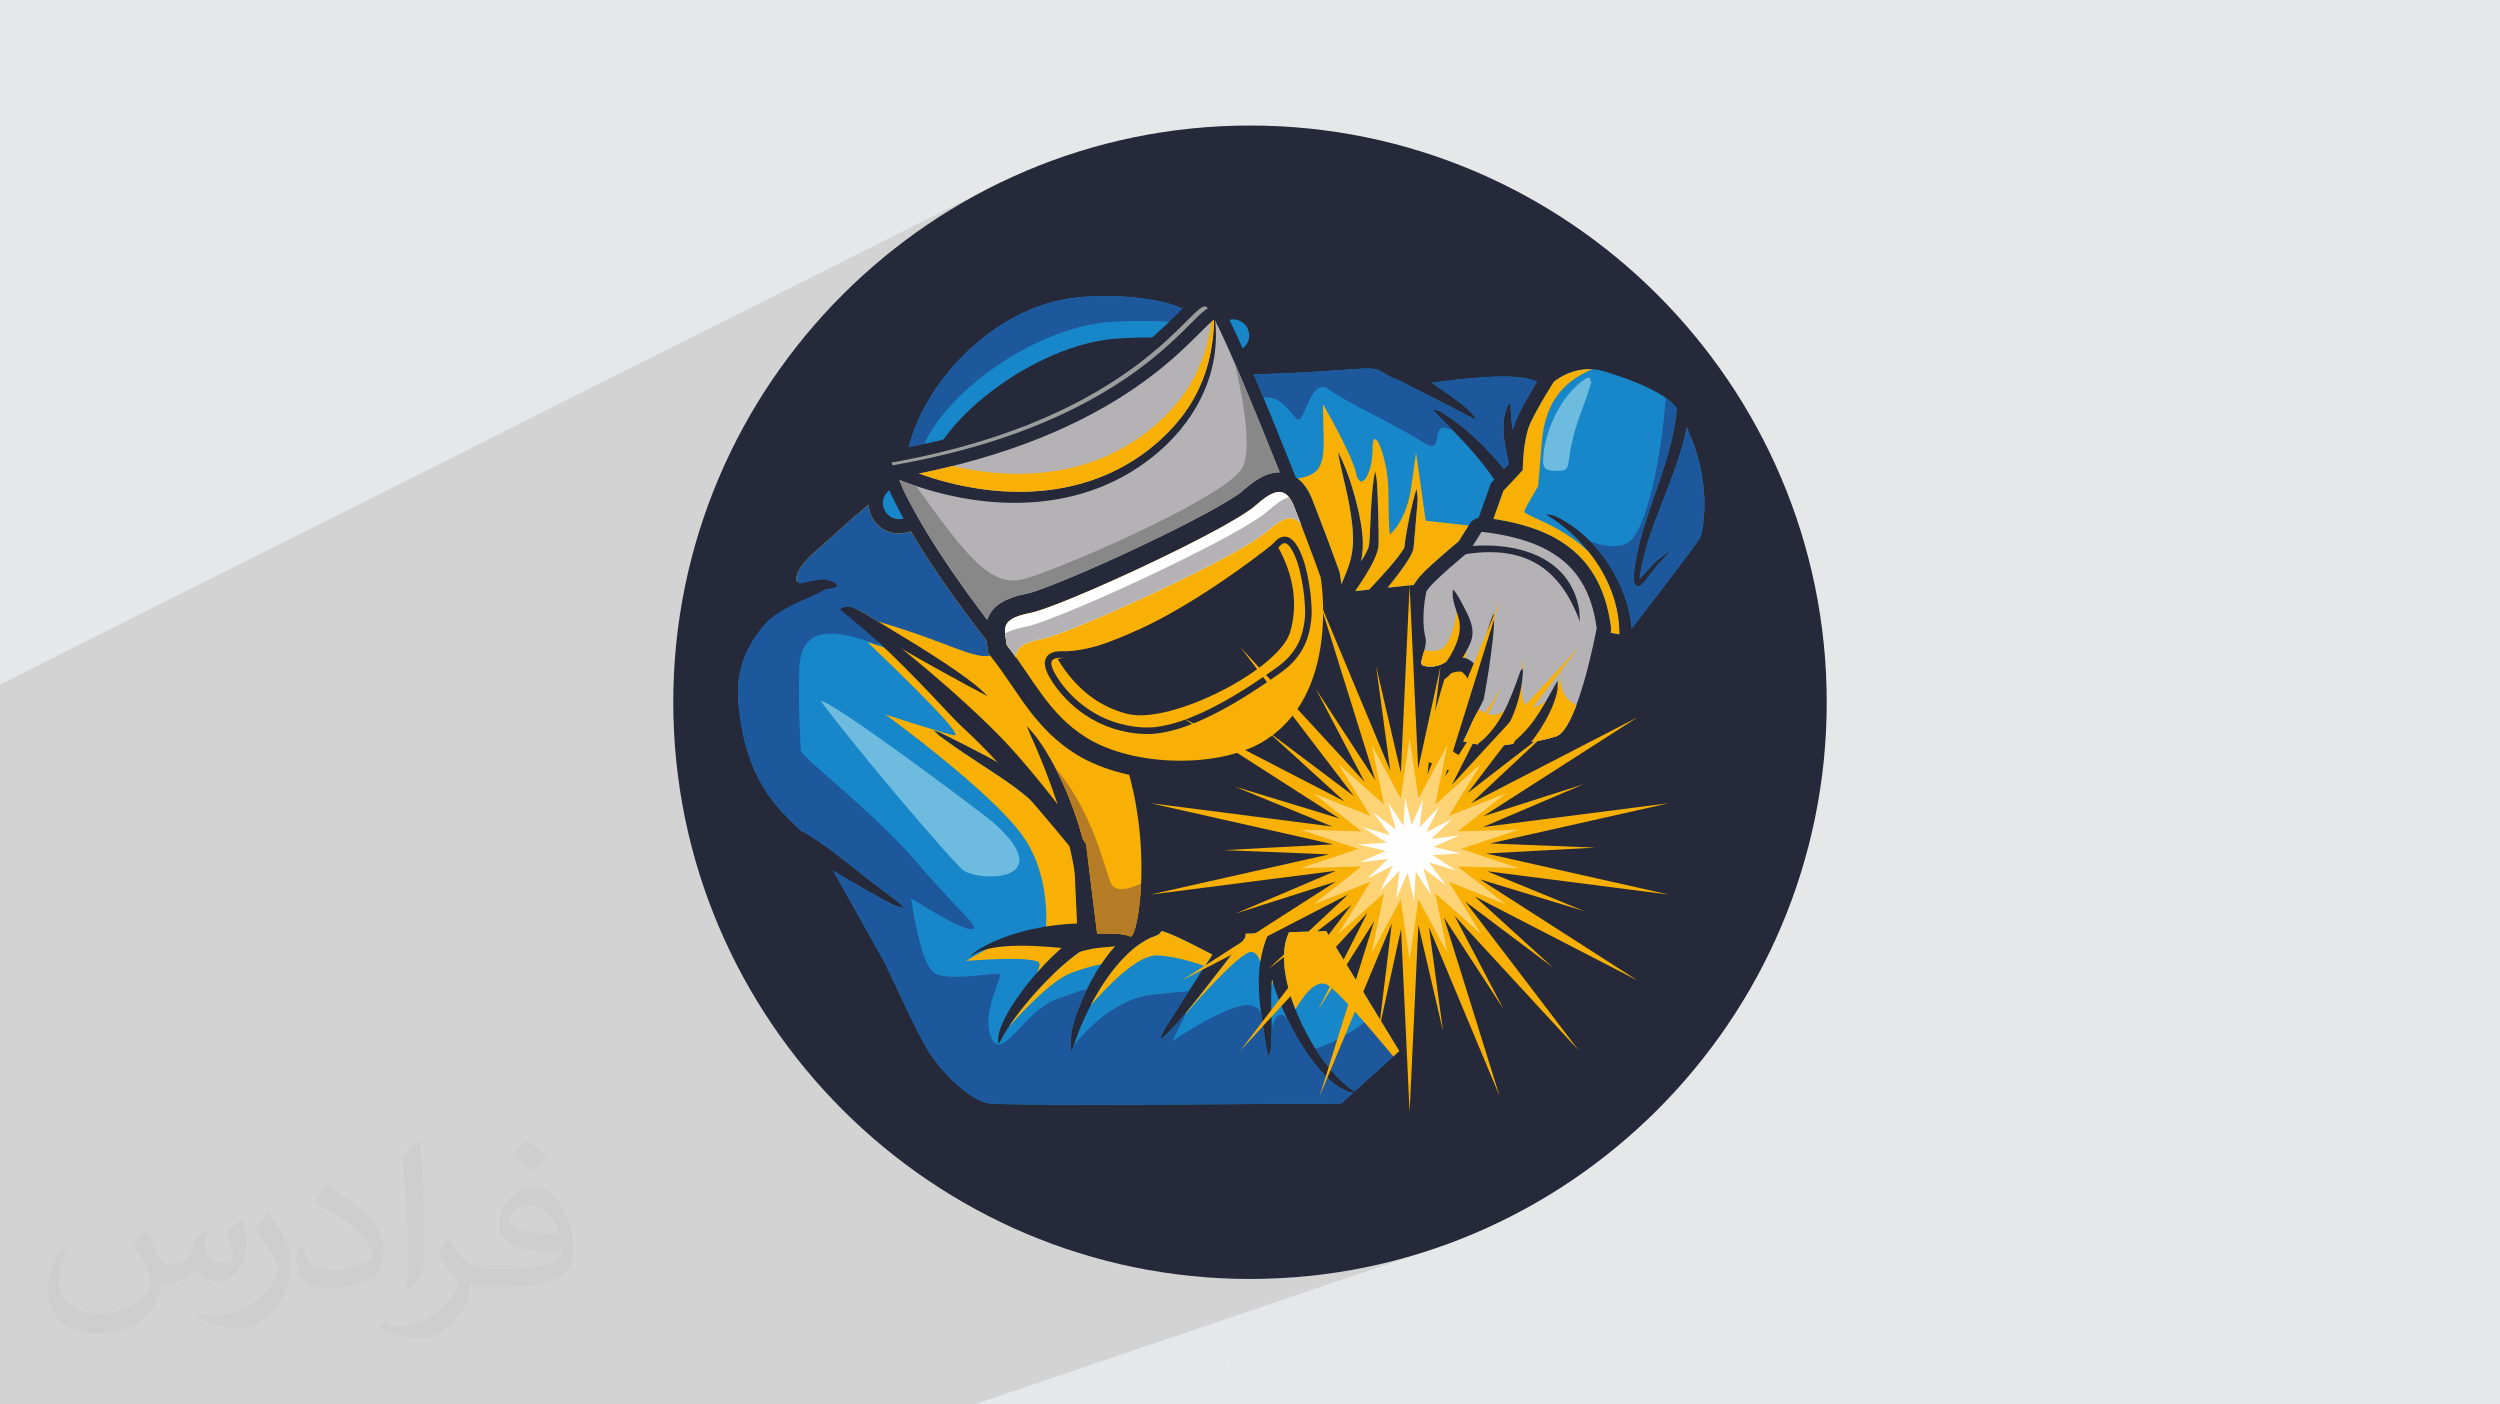 <?xml version="1.0" encoding="UTF-8"?>
<!DOCTYPE svg PUBLIC "-//W3C//DTD SVG 1.1//EN" "http://www.w3.org/Graphics/SVG/1.1/DTD/svg11.dtd">
<!-- Creator: CorelDRAW -->
<svg xmlns="http://www.w3.org/2000/svg" xml:space="preserve" width="94.192mm" height="52.917mm" version="1.1" style="shape-rendering:geometricPrecision; text-rendering:geometricPrecision; image-rendering:optimizeQuality; fill-rule:evenodd; clip-rule:evenodd"
viewBox="0 0 9404.92 5283.66"
 xmlns:xlink="http://www.w3.org/1999/xlink"
 xmlns:xodm="http://www.corel.com/coreldraw/odm/2003">
 <defs>
  <style type="text/css">
   <![CDATA[
    .fil9 {fill:#FEFEFE}
    .fil13 {fill:#FED375}
    .fil5 {fill:#F7B003}
    .fil11 {fill:#B57C25}
    .fil7 {fill:#B4B2B5}
    .fil8 {fill:#9B9D9D}
    .fil10 {fill:#878887}
    .fil12 {fill:#6EBBE0}
    .fil4 {fill:#1787C9}
    .fil6 {fill:#1C589B}
    .fil3 {fill:#252939}
    .fil2 {fill:#373435;fill-opacity:0.031}
    .fil1 {fill:#2B2A29;fill-opacity:0.102}
    .fil0 {fill:#E6E7E8}
   ]]>
  </style>
 </defs>
 <g id="Layer_x0020_1">
  <polygon class="fil0" points="-0,0 9404.92,0 9404.92,5283.66 -0,5283.66 "/>
  <path class="fil1" d="M-0 4735.6l0 -3.04 0 -1.75 0 -1 0 -1.71 0 -0.39 0 -8.53 0 -0.5 0 -1.74 0 -4.75 0 -12.05 0 -9.76 0 -0.68 0 -1.73 0 -2.36 0 -0.48 0 -6.11 0 -1.1 0 -2.17 0 -2.43 0 -0.1 0 -13.27 0 -8.36 0 -3.17 0 -2.15 0 -5.66 0 -3.91 0 -1.28 0 -6.59 0 -4.73 0 -3.29 0 -2.08 0 -4.25 0 -8.07 0 -6.02 0 -4.88 0 -1.47 0 -5.45 0 -0.36 0 -1.34 0 -2.83 0 -1.2 0 -0.72 0 -1.38 0 -2.94 0 -0.66 0 -9.3 0 -3.46 0 -7.94 0 -3.11 0 -2 0 -1.2 0 -6.37 0 -0.69 0 -0.83 0 -0.26 0 -2.4 0 -2.79 0 -2.97 0 -1.24 0 -6.63 0 -2.48 0 -1.06 0 -7.97 0 -5.64 0 -0.51 0 -2.33 0 -3.2 0 -0.42 0 -0.05 0 -4.84 0 -1.5 0 -2.69 0 -3.18 0 -6.35 0 -0.02 0 -2.74 0 -4.05 0 -0.61 0 -0.93 0 -0.87 0 -2.23 0 -3.37 0 -5.07 0 -2.31 0 -0.69 0 -2.55 0 -1.14 0 -0.43 0 -0.08 0 -1.28 0 -0.66 0 -1.25 0 -6.83 0 -3.91 0 -1.08 0 -4.21 0 -5.01 0 -0.45 0 -0.71 0 -3.65 0 -1.64 0 -0.54 0 -0.01 0 -1.2 0 -1.39 0 -0.4 0 -0.39 0 -0.91 0 -0.55 0 -0.66 0 -4.15 0 -0.78 0 -2.1 0 -2.43 0 -2.32 0 -4.44 0 -1.91 0 -2.82 0 -5.33 0 -10.01 0 -1.03 0 -0.18 0 -0.21 0 -0.47 0 -3.44 0 -1.59 0 -1.4 0 -13.56 0 -2.26 0 -5.4 0 -2.93 0 -3.36 0 -0.68 0 -0.03 0 -3.7 0 -0.26 0 -0.97 0 -6.69 0 -0.69 0 -3.88 0 -0.88 0 -1.58 0 -0.22 0 -0.59 0 -3.31 0 -1.76 0 -3.66 0 -1.1 0 -3.13 0 -1.33 0 -1.57 0 -0.42 0 -2.77 0 -6.02 0 -8.34 0 -6.42 0 -1.62 0 -2.07 0 -2.62 0 -11.69 0 -0.46 0 -2.37 0 -1.01 0 -0.91 0 -2.03 0 -12.14 0 -2.35 0 -0.14 0 -3.04 0 -15.11 0 -0.13 0 -1.86 0 -1.15 0 -5.16 0 -1.11 0 -5.31 0 -3.33 0 -3.31 0 -3.64 0 -1.04 0 -1.2 0 -2.07 0 -8.51 0 -8.85 0 -3.71 0 -4.37 0 -11.44 0 -7.97 0 -2.9 0 -1.16 0 -0.65 0 -6.7 0 -0.71 0 -0.24 0 -2.27 0 -0.01 0 -0.87 0 -0.4 0 -3.17 0 -3.93 0 -2.34 0 -0.04 0 -1.5 0 -2.67 0 -3.7 0 -2.07 0 -0.7 0 -0.66 0 -1.43 0 -2.1 0 -0.69 0 -1.02 0 -0.26 0 -0.41 0 -0.01 0 -0.33 0 -1.61 0 -1.25 0 -0.5 0 -0.66 0 -0.28 0 -7.68 0 -0.32 0 -6.65 0 -0.39 0 -0.65 0 -1.75 0 -0.02 0 -0.21 0 -0.2 0 -3.1 0 -3.52 0 -2.02 0 -0.82 0 -1.23 0 -0.04 0 -0.31 0 -0.84 0 -1.06 0 -0.93 0 -1.92 0 -2.33 0 -1.19 0 -2.05 0 -0.18 0 -0.78 0 -1.18 0 -0.32 0 -2.01 0 -4.45 0 -1.95 0 -1 0 -0.02 0 -1.23 0 -1.21 0 -0.24 0 -0.94 0 -0.1 0 -0.52 0 -1.09 0 -0.06 0 -0.91 0 -1.12 0 -0.56 0 -3.5 0 -0.12 0 -0.69 0 -0.9 0 -1.45 0 -0.21 0 -0.9 0 -3.76 0 -1.73 0 -1.85 0 -1.4 0 -0.01 0 -0.78 0 -0.21 0 -2.26 0 -1.89 0 -5.09 0 -1.5 0 -0.76 0 -0.27 0 -3.17 0 -0.93 0 -0.46 0 -0.66 0 -0.06 0 -0.09 0 -0.64 0 -1.45 0 -0.5 0 -0.06 0 -1.09 0 -1.51 0 -5.16 0 -1.5 0 -1.05 0 -0.27 0 -3.31 0 -1.92 0 -1.36 0 -0.59 0 -4.29 0 -7.87 0 -0.7 0 -0.33 0 -0.01 0 -0.02 0 -0.78 0 -0.13 0 -0.29 0 -1.19 0 -1.57 0 -1.47 0 -0.3 0 -0.43 0 -2.8 0 -3.1 0 -1.84 0 -3.02 0 -1.8 0 -0.15 0 -1.63 0 -2.05 0 -2.43 0 -1.76 0 -0.15 0 -1.47 0 -2.16 0 -5.08 0 -0.3 0 -0.31 0 -2.32 0 -0.01 0 -1.7 0 -0.16 0 -0.2 0 -0.76 0 -9.18 0 -5.84 0 -10.25 0 -0.71 0 -0.02 0 -5.8 0 -1.14 0 -2.29 0 -0.99 0 -4.48 0 -0.56 0 -1.91 0 -0.12 0 -8.63 0 -0.43 0 -6.49 0 -2.74 0 -0.22 0 -2.25 0 -1.53 0 -0.27 0 -2.4 0 -8.26 0 -3.52 0 -1.99 0 -2.33 0 -2.15 0 -2.78 0 -0.03 0 -46.13 0 -7.42 0 -0.19 0 -2.53 0 -7.83 0 -0.48 0 -1.32 0 -3.25 0 -9.34 0 -13.85 0 -5.47 0 -19.03 0 -7.02 0 -10.67 0 -0.04 0 -27.32 0 -4.75 0 -11.1 0 -20.67 0 -4.5 0 -0.98 0 -2.64 0 -0.4 0 -3.12 0 -0.14 0 -0.17 0 -1.23 0 -0.74 0 -11.24 0 -2.73 0 -8.22 0 -6.05 0 -11.65 0 -6.89 0 -3.06 0 -5.92 0 -0.61 0 -2.36 0 -1.08 0 -2.87 0 -0.03 0 -3.36 0 -0.25 0 -1.46 0 -0.15 0 -1.36 0 -0.41 0 -1.53 0 -1.53 0 -4.15 0 -1.33 0 -7.45 0 -5.36 0 -14.57 0 -4.32 0 -4.82 0 -0.03 0 -2.98 0 -0.07 0 -0.26 0 -1.88 0 -1.22 0 -1.25 0 -0.29 0 -1.14 0 -0.21 0 -2.22 0 -2.43 0 -6.74 0 -6.32 0 -0.08 0 -0.6 0 -6.03 0 -0.38 0 -6.76 0 -3.61 0 -0.38 0 -0.99 0 -2.98 0 -2.87 0 -1.95 0 -1.75 0 -17.7 0 -1.33 0 -1.24 0 -0.11 0 -0.33 0 -4.15 0 -2.96 0 -2.29 0 -0.59 0 -1.98 0 -0.45 0 -2.48 0 -0.01 0 -0.72 0 -0.24 0 -0.02 0 -0.58 0 -1 0 -0.46 0 -0.34 0 -2.13 0 -1.49 0 -1.03 0 -0.12 0 -0.42 0 -0.48 0 -4.01 0 -1.14 0 -0.34 0 -1.97 0 -1.08 0 -1.11 0 -1.63 0 -0.46 0 -1.49 0 -0.87 0 -2.63 0 -3.44 0 -0.94 0 -0.13 0 -0.71 0 -2.73 0 -0.74 0 -7.06 0 -0.79 0 -0.6 0 -0.57 0 -1.05 0 -8.05 0 -2.75 0 -1.08 0 -0.09 0 -3.69 0 -0.19 0 -1.26 0 -1.77 0 -0.41 0 -1.19 0 -10.46 0 -2.62 0 -1.74 0 -3.74 0 -0.05 0 -0.25 0 -2.05 0 -2.57 0 -2.03 0 -1 0 -2.19 0 -0.29 0 -1.11 0 -0.37 0 -1.22 0 -2.65 0 -0.27 0 -0.6 0 -1.04 0 -2.84 0 -8.65 0 -1.47 0 -1.39 0 -0.23 0 -0.55 0 -10.03 0 -2.8 0 -0.01 0 -0.3 0 -10.02 0 -1.79 0 -16.53 0 -9.77 0 -5.59 0 -4.05 0 -1.59 0 -0.14 0 -0.41 0 -2.35 0 -0.57 0 -13.45 0 -8.56 0 -4.02 0 -1.31 0 -4.95 0 -54.44 0 -9.85 0 -7.75 0 -69.61 0 -25.84 0 -15.66 0 -0.05 0 -20.74 0 -16.56 0 -115.73 0 -22.65 0 -5.73 0 -278.51 2487.32 -1248.39 1275.93 -640.39 -93.53 48.02 -90.85 52.34 -88.05 56.53 -85.09 60.59 -82.01 64.5 -78.79 68.29 -75.42 71.92 -71.92 75.42 -68.29 78.79 -64.5 82.01 -60.05 84.33 776.54 -380.83 15.82 -7.63 15.91 -7.28 16 -6.92 16.05 -6.56 16.09 -6.21 16.11 -5.84 17.63 -5.98 17.93 -5.64 18.2 -5.3 18.46 -4.92 18.68 -4.55 18.9 -4.15 19.07 -3.75 19.22 -3.31 19.36 -2.9 19.47 -2.43 19.56 -1.97 19.61 -1.49 19.65 -0.99 19.66 -0.48 19.64 0.04 19.61 0.59 19.56 1.14 19.46 1.71 19.36 2.3 19.22 2.89 19.07 3.5 18.89 4.13 18.68 4.77 18.45 5.43 18.2 6.09 17.92 6.79 17.61 7.49 17.3 8.2 16.94 8.93 16.57 9.68 16.18 10.43 15.76 11.2 2.1 1.57 2.08 1.59 2.08 1.6 2.06 1.61 2.04 1.62 2.04 1.64 2.02 1.65 2.01 1.66 10.98 2.63 11.13 2.91 11.21 3.21 11.21 3.52 11.14 3.85 10.98 4.22 10.76 4.59 8.83 4.2 23.79 -11.3 11.58 -4.09 11.86 -2.57 12.08 -0.89 12.26 0.95 12.38 2.95 12.46 5.11 8.89 5.23 8.23 6.35 7.63 7.3 7.06 8.07 6.55 8.67 6.09 9.09 5.67 9.32 5.3 9.39 11.5 2.23 11.1 3.23 10.68 4.16 10.18 5.06 9.66 5.92 9.08 6.71 8.44 7.46 7.76 8.17 7.03 8.82 6.25 9.42 5.42 9.97 4.54 10.48 3.62 10.93 2.65 11.34 1.63 11.7 0.55 12.01 -0.21 7.39 -0.61 7.28 -1.02 7.16 -1.4 7.02 -1.78 6.88 -2.13 6.73 -2.5 6.56 -2.83 6.39 19.49 -0.55 19.49 -0.6 19.48 -0.65 19.49 -0.7 19.48 -0.76 19.47 -0.81 19.48 -0.86 19.48 -0.93 19.47 -0.97 19.47 -1.03 19.46 -1.09 19.47 -1.14 19.46 -1.21 19.46 -1.26 19.46 -1.31 19.45 -1.38 15.4 -1.11 14.6 -1.02 13.84 -0.92 13.13 -0.83 12.44 -0.73 11.8 -0.61 11.19 -0.5 10.63 -0.38 10.09 -0.25 9.61 -0.11 9.16 0.02 8.74 0.17 8.36 0.32 8.02 0.47 7.72 0.64 7.45 0.81 10.68 1.42 10.22 1.77 10.24 2.45 10.74 3.44 11.72 4.78 13.18 6.44 15.11 8.42 17.51 10.71 3.71 2.35 3.7 2.36 3.7 2.35 3.7 2.35 3.69 2.36 3.7 2.36 3.69 2.36 3.7 2.36 11.52 -1.86 12.2 -1.92 12.84 -1.96 13.43 -1.98 13.97 -2 14.46 -1.99 14.89 -1.97 15.29 -1.93 15.62 -1.87 15.91 -1.81 16.15 -1.73 16.34 -1.62 16.49 -1.51 16.56 -1.37 16.6 -1.23 16.59 -1.06 16.54 -0.89 16.43 -0.68 16.28 -0.48 16.06 -0.26 15.81 -0.01 15.5 0.25 15.14 0.53 14.74 0.81 14.28 1.11 13.76 1.44 13.22 1.78 12.6 2.13 11.95 2.49 11.24 2.88 10.49 3.28 9.69 3.69 2.35 0.98 2.36 0.98 2.36 0.98 2.36 0.97 2.37 0.97 0.79 0.32 56.54 -25.16 7.23 -3.04 11.07 -4.22 11.16 -3.74 11.25 -3.27 11.32 -2.79 11.38 -2.3 11.44 -1.8 11.47 -1.32 11.51 -0.81 11.54 -0.32 11.54 0.19 11.55 0.69 11.55 1.2 11.52 1.71 11.5 2.23 11.46 2.75 11.41 3.27 9.63 3 9.99 3.15 10.34 3.31 10.65 3.47 10.93 3.64 11.16 3.8 11.37 3.98 11.54 4.16 11.66 4.33 11.77 4.51 11.83 4.7 11.86 4.88 11.85 5.07 11.8 5.27 11.73 5.45 11.61 5.66 11.47 5.85 11.28 6.06 11.06 6.27 10.8 6.47 10.52 6.68 10.19 6.9 9.83 7.12 9.45 7.33 9.01 7.56 8.54 7.78 8.04 8.01 7.51 8.24 6.93 8.47 6.33 8.71 5.68 8.95 5 9.19 8.51 17.22 8.22 17.1 7.92 17.01 7.61 16.96 7.29 16.94 6.94 16.97 6.6 17.02 6.24 17.11 5.87 17.23 5.48 17.4 5.08 17.6 4.68 17.82 4.25 18.09 3.82 18.4 3.38 18.73 2.93 19.11 1.3 9.76 1.16 9.79 1.03 9.82 0.89 9.83 0.76 9.85 0.62 9.87 0.48 9.88 0.33 9.88 0.19 9.89 0.05 9.89 -0.1 9.88 -0.26 9.88 -0.4 9.87 -0.55 9.85 -0.71 9.84 -0.87 9.82 -1.16 11.15 -1.42 11.64 -1.72 11.94 -2.07 12.02 -2.48 11.93 -2.94 11.61 -3.42 11.11 -3.99 10.4 -2.06 4.43 -2.32 4.32 -2.52 4.24 -2.68 4.16 -2.79 4.1 -2.86 4.03 -2.88 3.99 -2.86 3.95 -3.95 5.49 -3.96 5.48 -3.99 5.46 -4 5.46 -4.02 5.44 -4.02 5.44 -4.03 5.43 -4.03 5.43 -5.75 7.71 -5.76 7.7 -5.76 7.69 -5.78 7.69 -5.77 7.69 -5.79 7.68 -5.79 7.67 -5.79 7.67 -5.81 7.67 -5.8 7.66 -5.81 7.66 -5.81 7.66 -5.81 7.66 -5.82 7.65 -5.82 7.65 -5.82 7.65 -8.77 11.51 -8.77 11.5 -8.78 11.51 -8.78 11.49 -8.78 11.5 -8.79 11.49 -8.79 11.48 -8.8 11.49 -8.8 11.48 -8.81 11.47 -8.81 11.48 -8.81 11.46 -8.82 11.47 -8.82 11.46 -8.83 11.46 -8.83 11.46 -25.69 33.37 -94.45 38.15 -83.05 269.15 -30.18 11.96 4.02 -5.17 10.05 -15.22 9.03 -15.69 8.1 -15.73 3.93 -8.18 3.8 -8.26 3.68 -8.32 3.57 -8.38 3.45 -8.43 3.35 -8.48 3.26 -8.53 3.16 -8.56 3.08 -8.6 3 -8.63 2.91 -8.65 2.85 -8.66 2.78 -8.68 2.72 -8.69 2.66 -8.69 2.62 -8.69 2.71 -9.13 2.67 -9.14 2.62 -9.16 2.58 -9.17 2.55 -9.19 2.5 -9.2 2.45 -9.22 2.42 -9.23 2.37 -9.24 1.93 -7.67 6.47 -2.62 -83.05 269.15 192.02 -76.08 -200.5 103.56 -96.63 313.16 414.83 -93.34 -437.94 168.21 -2.42 7.86 162.94 -8.74 -181.67 69.41 -14.36 46.55 473.44 60.82 -431.97 161.06 314.26 162.34 -347.68 126.44 126.49 137.16 -321.84 115.09 23.81 56.97 -100.55 35.74 -346.64 1123.33 346.64 -1123.33 -95.63 33.98 -3.87 12.51 -162.76 57.78 -207.96 514.8 67.75 -12.15 104.81 -24.29 102.83 -29.32 -288.32 97.75 -190.77 472.27 190.77 -472.27 -326.44 110.67 -133.79 299.77 -22.63 61.83 22.63 -61.83 -27.6 61.83 27.6 -61.83 106.26 -290.43 -33.33 11.3 -3.22 5.84 -126.83 335.11 126.83 -335.11 -184.27 335.11 184.27 -335.11 2.07 -5.45 -247.89 84.04 -61.78 168.27 -25.21 88.26 25.21 -88.26 -32.4 88.26 32.4 -88.26 46.6 -163.11 -90.84 30.79 -64.93 220.58 64.93 -220.58 -262.17 88.89 -41.57 131.69 41.57 -131.69 -388.41 131.69 -145.11 0 -193.44 0 -43.35 0 -247.42 0 -224.94 0 -19.22 0 -43.1 0 -340.04 0 -28.12 0 -28.15 0 -37.31 0 -87.53 0 -10.18 0 -26.37 0 -81.82 0 -19.27 0 -64.26 0 -5.6 0 -7.47 0 -82.54 0 -14.98 0 -59.83 0 -6.83 0 -18.24 0 -53.48 0 -0.92 0 -74.22 0 -13.01 0 -31.42 0 -29.05 0 -15.86 0 -15.42 0 -2.96 0 -166.44 0 -37.99 0 -3.88 0 -37.29 0 -15.9 0 -0.57 0 -78.62 0 -40.09 0 -78.92 0 -33.59 0 -0.07 0 -61.71 0 -30.53 0 -7.03 0 -15.07 0 -19.32 0 -39.62 0 -7.28 0 -3.29 0 -18.11 0 -27.88 0 -7.73 0 -11.59 0 -11.33 0 -20.14 0 -27.77 0 -13.5 0 -36.28 0 -18.75 0 -16.3 0 -4.62 0 -17.21 0 -34.35 0 -6.52 0 -6.79 0 -20 0 -1.55 0 -9.7 0 -2.53 0 -3.79 0 -7.94 0 -3.65 0 -8.25 0 -0.66 0 -1.21 0 -19.42 0 -4.92 0 -13.06 0 -22.35 0 -15.8 0 -12.84 0 -42.23 0 -2.77 0 -15.85 0 -10.09 0 -0.15 0 -0.51 0 -15.56 0 -4.63 0 -6.12 0 -2.73 0 -0.28 0 -7.23 0 -7.15 0 -14.16 0 -3.37 0 -15.4 0 -2.98 0 -5.23 0 -2 0 -18.2 0 -5.58 0 -0.96 0 -15.01 0 -3.06 0 -14.6 0 -12.2 0 -7.66 0 -4.52 0 -4.66 0 -1.84 0 -8.43 0 -1.16 0 -1.99 0 -2.6 0 -0.05 0 -6.02 0 -2.57 0 -19.05 0 -3.55 0 -6.9 0 -0.05 0 -10.67 0 -11.43 0 -7.73 0 -2.47 0 -4.74 0 -3.45 0 -10.3 0 -1.32 0 -2.12 0 -7.16 0 -4.24 0 -0.78 0 -0.49 0 -6.09 0 -3.17 0 -14.54 0 -3.25 0 -0.14 0 -19.63 0 -0.77 0 -15.96 0 -1.29 0 -21.22 0 -14.89 0 -2.29 0 -16.4 0 -4.41 0 0 -4.99 0 -6.91 0 -9.07 0 -6.57 0 -3.48 0 -2.81 0 -2.14 0 -2.39 0 -0.91 0 -4.57 0 -3.66 0 -1.06 0 -7.68 0 -0.17 0 -0.14 0 -0.45 0 -6.9 0 -0.51 0 -1.64 0 -4.96 0 -0.38 0 -0.12 0 -7.74 0 -3.63 0 -0.24 0 -1.91 0 -1.13 0 -1.54 0 -0.2 0 -2.36 0 -0.11 0 -2.84 0 -0.36 0 -0.28 0 -1.68 0 -1.14 0 -0.04 0 -0.1 0 -1.17 0 -1.8 0 -0.02 0 -2.29 0 -1.57 0 -2.24 0 -3.41 0 -0.03 0 -1.84 0 -2.81 0 -4.67 0 -4.14 0 -1.79 0 -0.57 0 -1.32 0 -3.46 0 -0.03 0 -2.7 0 -2.6 0 -1.73 0 -0.88 0 -3.33 0 -7.87 0 -1.51 0 -3.61 0 -4.25 0 -1.08 0 -0.64 0 -1.84 0 -0.65 0 -0.09 0 -4.17 0 -7.11 0 -0.96 0 -1.19 0 -4.31 0 -0.33 0 -0.35 0 -2.69 0 -0.64 0 -0.71 0 -0.41 0 -2.14 0 -0.57 0 -3.18 0 -3.25 0 -0.92 0 -0.77 0 -0.44 0 -0.77 0 -2.64 0 -3.45 0 -4.05 0 -3.03 0 -3.34 0 -1.65 0 -6.46 0 -2.51 0 -0.49 0 -2.63 0 -1.53 0 -1.59 0 -1.12 0 -0.62 0 -0.08 0 -3.16 0 -4.3 0 -0.96 0 -0.43 0 -0.83 0 -1.7 0 -0.37 0 -0.72 0 -3.3 0 -2.05 0 -3.27 0 -1.01 0 -0.14 0 -0.71 0 -2.53 0 -4.74 0 -1.78 0 -4.48 0 -1.95 0 -1.86 0 -1.55 0 -4.76 0 -1.04 0 -0.54 0 -1.51 0 -0.18 0 -2.59 0 -5.63 0 -0.51 0 -7.64 0 -1.23 0 -3.55 0 -3.6 0 -0.77 0 -0.98 0 -4.58 0 -4.07 0 -0.25 0 -5.13 0 -0.1 0 -2.51 0 -21.17 0 -4.84 0 -4.54 0 -1.62 0 -0.49 0 -0.64 0 -3.29 0 -1.95 0 -3.87 0 -6.87 0 -4.81 0 -4.47 0 -0.07 0 -1.31 0 -0.23 0 -0.43 0 -2.53 0 -11.17 0 -11.26 0 -4.46 0 -2.8 0 -8.1 0 -1.64 0 -1.27 0 -2.29 0 -0.56 0 -1.54 0 -2.58 0 -1.03 0 -2.21 0 -3.69 0 -3.3 0 -0.06 0 -11.19 0 -1.74 0 -0.39 0 -2.15 0 -1.78 0 -1.92 0 -4.14 0 -1.5 0 -0.34 0 -2.49 0 -9.28 0 -2.99 0 -8.45 0 -1.63 0 -0.33 0 -2.22 0 -1.5 0 -1.5 0 -1.21 0 -5.76 0 -3.52 0 -8.73 0 -7.85 0 -1.38 0 -1.22 0 -1.26 0 -1.45 0 -4.77 0 -2.91 0 -0.18 0 -2.26 0 -1.44 0 -1.64 0 -0.17zm3326.61 548.06l222.08 -76.21 0 -0.01 -222.08 76.22zm709.23 -577.71l178.53 -63.38 -33.14 105 84.91 19.68 106.66 19.13 23.52 3.01 69.49 -236.09 86.35 -30.65 -79 276.57 8 1.02 23.24 1.78 110.77 -301.73 256.54 -91.08 -152.08 401.83 23.9 -0.61 14.51 -26.38 -9.61 26.26 33.48 -0.86 163.07 -365.38 41.6 -75.66 292.39 -103.8 -207.96 514.8 -38.91 6.98 -108.37 13.85 -109.93 8.4 -31.89 0.81 163.07 -365.38 -186.95 339.98 186.95 -339.98 32.29 -72.35 -78.58 27.9 -140.66 384.43 -9.61 26.26 -4.9 0.12 14.51 -26.38 140.66 -384.43 -26.99 9.59 -152.08 401.83 -17.18 0.44 -239.25 82.11 8.68 -2.98 32.52 -88.59 86.69 6.62 111.36 2.84 -230.57 79.13 32.52 -88.59 110.77 -301.73 -63.01 22.37 -79 276.57 -76.84 -9.83 69.49 -236.09 -251.45 89.27 -33.14 105 -19.91 -4.61 -102.83 -29.32 -22.65 -7.69zm175.24 274.15l143.6 -49.29 89.67 -30.78 0 0.01 18.85 -6.48 -18.85 6.47 0 0.01 -89.67 30.77m-402.93 138.28l-403.06 138.34 0 -0.01 403.06 -138.33zm-1053.09 -3630.27l0 0.01 878.59 -430.68 -878.59 430.67zm1523.09 3588.31l-61.78 168.27 46.6 -163.11 15.18 -5.15zm309.9 -105.07l-27.53 9.34 -106.26 290.43 133.79 -299.77zm-60.86 20.64l-1.15 0.39 -2.07 5.45 3.22 -5.84zm274.19 -498.65l41.6 -75.66 -9.31 3.3 -32.29 72.35zm860.28 -1139.35l14.36 -46.55 -94.79 36.22 80.43 10.33zm33.09 -107.23l2.42 -7.86 -23.35 8.98 20.94 -1.12zm25.52 -82.72l96.63 -313.16 -114.42 59.1 -114.67 283.86 132.45 -29.8zm-60.34 -232.07l-97.23 176.83 13.48 87.66 11.64 -2.62 114.67 -283.86 -42.56 21.99zm-97.23 176.83l97.23 -176.83 -115.28 59.54 18.04 117.29z"/>
  <path class="fil2" d="M548.54 4627.69c17.95,27.21 29.6,53.36 40.96,82.43 8.45,16.91 12.93,48.09 52.57,48.09 11.61,0 28.28,-3.42 43.06,-11.61 16.63,-8.73 29.32,-21.94 35.94,-42l15.85 -53.36 38.57 -19.02 2.64 2.64c-5.27,20.09 -6.59,39.36 -6.59,54.43 0,44.63 38.57,61.56 69.22,61.56 17.95,0 34.09,-8.73 34.09,-25.11 0,-21.13 -8.98,-57.06 -20.62,-89.29 17.95,-17.95 35.94,-35.94 56.53,-50.47l3.17 1.6c8.98,38.04 14,75.56 14,100.66 0,24.57 -10.83,51.79 -19.81,69.49 -18.49,34.87 -51.25,62.62 -90.87,62.62 -30.1,0 -63.65,-15.07 -86.66,-43.06l-1.32 0c-21.66,26.96 -55.22,51.25 -108.86,51.25l-16.63 0c-2.64,35.41 -10.29,60.49 -21.94,82.95 -31.95,62.34 -126.81,106.47 -216.1,106.47 -124.17,0 -186.51,-71.59 -186.51,-166.96 0,-58.91 19.27,-113.6 48.88,-152.42l24.29 10.04c-18.49,35.41 -30.91,68.68 -30.91,101.45 0,89.29 72.66,131.83 156.4,131.83 77.68,0 173.83,-49.41 191.28,-106.72 -6.59,-62.62 -30.1,-91.93 -66.04,-148.99 10.83,-19.02 24.83,-38.04 42.28,-58.38l3.17 0 0 0 0 0 -0.02 -0.09zm1432.13 -336.04c26.15,16.39 51.79,35.66 76.87,57.85 -14,19.81 -31.45,37.79 -53.11,53.64 -25.11,-20.34 -50.19,-37.79 -75.84,-56.27 17.42,-19.55 34.62,-38.29 52.04,-55.22l0 0 0 0 0 0 0 0 0 0 0.03 0zm13.47 244.11c-42.28,0 -76.87,27.75 -76.87,48.34 0,44.13 84.53,57.85 185.72,57.31 -12.68,-51.79 -57.06,-105.68 -108.86,-105.68l0.01 0.03zm-94.86 236.19c54.96,0 103.04,-1.6 139.74,-10.83 40.96,-10.29 75.56,-30.91 75.56,-45.17 0,-3.7 0,-8.19 -1.32,-11.89 -22.98,2.11 -49.41,2.11 -72.38,2.11 -74.49,0 -131.55,-16.91 -154.02,-58.66 -5.55,-11.61 -9.51,-24.57 -9.51,-39.36 0,-40.43 17.42,-79.79 48.09,-107 25.61,-22.45 53.89,-36.44 82.67,-36.44 52.04,0 93.51,41.75 122.57,107.54 15.85,35.94 26.68,77.4 26.68,129.72 0,34.87 -9.51,64.19 -31.17,85.85 -40.43,39.11 -114.92,53.89 -229.04,53.89l-51.79 0 0 0 -13.47 0c-28.28,0 -48.62,-5.02 -64.72,-17.42l-2.64 0c0.79,6.59 1.32,12.93 1.32,19.02 0,25.61 -8.45,58.38 -25.61,84.53 -50.72,75.3 -105.68,108.04 -153.24,108.04 -48.09,0 -107,-18.49 -160.11,-42.54l9.51 -18.49c17.17,7.13 40.96,11.89 73.7,11.89 85.85,0 198.66,-82.43 212.66,-163 -3.17,-6.59 -8.98,-15.32 -17.17,-24.57 -25.11,-29.85 -40.96,-54.68 -55.75,-80.83 12.68,-25.11 24.29,-45.17 35.13,-63.4l4.49 -0.53c36.72,74.77 69.99,117.55 144.23,117.55l11.61 0 0 0 53.89 0 0 0 0 0 0 0 0 0 0 0 0.09 0.01zm-371.98 79c6.34,-34.34 6.87,-72.91 6.87,-108.86l0 -53.36c0,-99.6 -12.68,-244.36 -22.98,-338.68 17.95,-19.27 43.06,-42 62.87,-57.31l5.81 1.6c13.47,118.62 16.63,256 16.63,383.06 0,33.3 -1.32,65.79 -4.49,89.55 -1.85,30.1 -19.27,52.83 -56.53,87.7l-8.19 -3.7zm-382.8 -157.19c1.85,46.77 24.83,83.49 105.15,83.49 49.93,0 92.19,-12.93 138.96,-35.13 8.45,-3.7 12.93,-8.73 12.93,-12.93 0,-29.32 -22.45,-68.15 -60.23,-103.55 -36.72,-33.3 -85.34,-62.62 -130.76,-82.18 -15.6,-6.59 -20.62,-13.47 -20.62,-20.09 0,-13.47 17.95,-41.75 32.77,-62.09l5.02 -0.53c52.04,27.21 110.17,67.64 153.24,112.53 39.11,41.47 63.4,83.49 63.4,129.19 0,33.81 -10.29,65.51 -26.96,95.11 -57.06,28.79 -117.83,50.72 -178.06,50.72 -73.17,0 -123.1,-34.34 -123.1,-114.92 0,-8.73 0,-22.19 3.17,-39.64l25.11 0 0 0 0 0 0 0 0 0 0 0 -0.02 0zm-132.37 -132.9l45.45 73.45c16.63,27.21 32.23,56.81 32.23,103.55l0 59.7c0,48.34 -30.91,100.13 -80.83,151.38 -39.11,34.62 -73.7,49.41 -105.68,49.41 -47.55,0 -101.98,-14.79 -164.85,-41.75l7.13 -18.49c19.81,5.27 42.79,9.77 71.06,9.77 90.36,-0.53 182.8,-66.57 225.08,-147.15 5.02,-9.26 6.87,-17.95 6.87,-24.04 0,-9.26 -5.02,-19.55 -8.98,-28.79 -22.98,-43.31 -48.62,-82.95 -76.87,-119.68 14.79,-23.25 29.6,-45.7 45.7,-67.9l3.7 0.53 0 0 0 0 0 0 0 0 0 0 -0.02 0.01z"/>
  <g id="_2430016263344">
   <path class="fil3" d="M4702.46 4811.47c1194.99,0 2169.63,-974.64 2169.63,-2169.64 0,-1195 -974.63,-2169.64 -2169.63,-2169.64 -1195,0 -2169.64,974.63 -2169.64,2169.64 0,1194.99 974.63,2169.64 2169.64,2169.64z"/>
   <path class="fil3" d="M5306.42 1354.42c9.91,6.27 19.75,12.52 29.63,18.82 119.03,-19.46 363.72,-51.35 462.56,-9.72 6.26,2.61 12.55,5.22 18.9,7.75 17.84,-12.42 38.31,-23.01 57.44,-30.75 58.79,-23.79 121.98,-27.34 182.71,-8.54 100.48,31.08 271.75,88.7 321.4,187.99 46.12,92.24 80.46,177.8 94.83,280.76 7.25,51.96 8.95,105.24 3.91,157.52 -2.81,28.91 -7.77,65.19 -19.19,91.82 -5.12,11.95 -13.4,22.75 -20.94,33.25 -10.5,14.68 -21.27,29.16 -32.03,43.64 -30.65,41.12 -61.66,81.95 -92.71,122.73 -46.74,61.41 -93.64,122.64 -140.74,183.75l-25.69 33.37 -41.4 -7.8c-15.36,-2.89 -30.67,-5.79 -46.02,-8.71 -10.97,49.63 -23.72,98.98 -38.26,147.59 -13.81,46.3 -29.48,92.94 -50.8,136.38 -20.43,41.65 -49.74,87.11 -96.44,101.71 -40.94,12.78 -96.76,26.15 -140.36,24.4 -18.03,3.73 -36.93,7.32 -55.99,10.03l59.27 385.35 -294.75 951.04 -355 0 -14.08 12.76 -26.12 0.22c-221.25,1.83 -442.48,3.17 -663.74,4.01 -144.82,0.56 -289.69,0.94 -434.54,0.32 -50.99,-0.22 -102.01,-0.5 -153,-1.45 -16.61,-0.28 -33.22,-0.65 -49.83,-1.28 -10.93,-0.43 -21.9,-0.75 -32.75,-2.32 -102.75,-14.66 -215.23,-133.7 -270.61,-216.73 -16.38,-24.55 -30.33,-50.71 -43.97,-76.89 -16.34,-31.43 -31.87,-63.29 -47.17,-95.26 -18.41,-38.48 -36.37,-77.19 -54.46,-115.85 -10.92,-23.3 -21.26,-47.18 -33.76,-69.69 -180.62,-325.1 -201.91,-337.03 -374.78,-555.03 -101.75,-128.32 -164.39,-279.56 -178.62,-442.98 -18.21,-209.58 69.93,-343.51 228.48,-465.61 0.89,-4.26 2.02,-8.44 3.31,-12.55 14.86,-46.38 46.26,-115.76 82.48,-146.97 34.76,-29.9 68.3,-61.14 102.35,-91.81 49.05,-44.18 99.48,-89.29 155.31,-124.74 4.98,-3.18 10.09,-6.28 15.3,-9.31 -4.02,-9.91 -7.89,-19.88 -11.61,-29.88l-30.7 -82.56 86.71 -15.51c3.57,-0.65 7.16,-1.29 10.75,-1.96 1.22,-4.79 2.47,-9.58 3.78,-14.36 -26.94,-93.66 -26.18,-190.98 10.56,-285.68 67.93,-175.04 239.35,-297.14 411.22,-357.57 186.37,-65.53 428.14,-76.25 593.86,47.44 5.6,4.17 11.07,8.48 16.41,12.92 29.02,6.64 60.47,16.08 87.9,29.91 28.51,-19.16 61.5,-27.27 94.79,-10.62 24.61,12.29 41.73,38.45 55.42,63.4 62.28,9.14 110.09,62.81 110.09,127.62 0,19.84 -4.47,38.62 -12.46,55.41 103.95,-2.78 207.82,-7.74 311.57,-15.23 84.28,-6.11 133.08,-8.79 172.17,-4.02 29.52,3.58 49.08,7.49 99.42,39.43z"/>
   <path class="fil3" d="M5632.51 2773.24l73.87 480.3 -286.32 923.87 -685.22 0 -6.91 -2.78c-60.4,-23.86 -120.57,-48.76 -180.45,-73.85 -130.2,-54.58 -259.8,-111.23 -387.61,-171.2 -119.97,-56.29 -242.96,-116.45 -356.23,-185.3 -54.96,-33.38 -175.66,-106.99 -185.01,-177.08 -10.63,-79.77 -19.99,-159.83 -28.92,-239.8 -14.46,-129.54 -27.4,-259.39 -37.82,-389.35 -10.68,-133.24 -19.66,-268.81 -19.75,-402.51 -0.03,-65.75 0.67,-202.86 34.54,-260.04 19.25,-32.49 68.05,-57.04 101.33,-72.39 56.21,-25.88 116.96,-46.71 175.84,-65.68 161.33,-51.92 328.42,-94.06 493.15,-133.8 169.02,-40.8 338.81,-78.58 508.8,-115.21 59.12,-12.75 118.32,-25.31 177.49,-37.98 18.51,-3.95 37.02,-7.93 55.54,-12.04 8.65,-1.94 17.9,-3.8 26.43,-6.23 16.22,-4.63 39.71,-33.82 51.37,-45.96 11.18,-11.65 23.01,-22.57 36.56,-31.43 65.41,-42.87 135.3,-14.24 193.99,25.52 68.33,46.28 128.16,126.95 172.68,195.65 41.77,64.51 79.07,132.78 113,201.73 15.7,31.89 31.26,64.59 45.09,97.37l6.1 14.4 -5.5 14.65c-41.03,109.33 -71.23,225.87 -82.76,342.29 -3.15,31.54 -4.96,63.5 -4.6,95.2 0.1,10.28 0.28,21.34 1.33,31.63z"/>
   <path class="fil3" d="M5681.81 2290.34c-109,290.68 -88.24,487.89 -88.24,487.89l72.69 472.34 -275.12 887.59 -648.81 0c0,0 -1064.04,-420.44 -1084.81,-576.16 -20.78,-155.7 -140.15,-1126.34 -57.09,-1266.47 83.05,-140.15 1442.95,-404.87 1515.63,-425.64 72.66,-20.75 88.25,-166.09 249.14,-57.08 160.9,108.99 316.61,477.53 316.61,477.53z"/>
   <path class="fil3" d="M5327.9 1404.42c112.37,-18.95 366.31,-52.96 459.27,-13.8 57.15,24.05 123.67,46.36 184.5,59.87l37.09 8.26 -35.2 504.53 -244.07 181.65 -192.71 77.08 -838.17 87.63 -241.54 -943.22 56.87 0c175.29,0 348.23,-5.39 522.99,-18.05 36.32,-2.63 74.69,-6.41 111.02,-6.03 26.63,0.25 53.04,3.45 75.02,19.93 23.61,17.7 72.65,33.86 104.92,42.17z"/>
   <path class="fil4" d="M5700.47 1821.51c-67.3,-97.13 -163.88,-196.94 -254.08,-255.82 -37.07,-24.18 -25.13,-19.36 -57.86,-25.38 116.87,119.36 222.23,218.93 295.54,374.26 7.46,15.95 26.45,22.82 42.4,15.35 15.94,-7.48 22.8,-26.46 15.35,-42.41 -1.33,-2.36 -2.68,-4.73 -4.04,-7.11 6.29,1.27 13.01,0.65 19.3,-2.15 16.09,-7.18 23.29,-26.03 16.12,-42.11 -46.38,-95.81 -88.98,-191.72 -89.77,-300 -0.13,-16.21 1.45,-9.05 -1.64,-19.19 -8.44,4.81 -7.03,2.84 -12.79,16 -32.5,74.49 1.82,201.79 31.48,288.55zm-1186.51 -410.98c534.61,0 641.03,-44.1 682.56,-12.96 17.29,12.96 42.67,24.12 66.43,32.75 82.39,43.93 167.57,84.27 250.27,128.98l23.83 12.59 -0.25 -0.21c9.33,4.7 4.3,3 15.2,4.95 -10.37,-29.14 -87.55,-84.55 -166.37,-136.4 103.1,-14.93 311.4,-39.69 384.43,-8.94 98.63,41.54 192.04,62.28 192.04,62.28l-31.14 446.4 -223.19 166.09 -181.66 72.67 -794.14 83.04 -218 -851.25 0 0z"/>
   <path class="fil3" d="M5354.05 2906.17c-3.58,0.13 -7.21,-0.14 -10.83,-0.91 -23.07,-4.72 -36.49,-25.02 -35.81,-47.35 0.17,-5.51 1.04,-11.13 2.01,-16.55 3.51,-19.38 8.7,-39.1 13.64,-58.14 29.72,-114.42 64.49,-228.85 98.45,-342.06l4.95 -16.46 14.74 -8.77c59.65,-35.58 131.54,-50.18 185.85,3.22 20.58,20.22 37.41,51.56 43.45,80.04l2.87 13.54 -188.51 447.66 -130.8 -54.22z"/>
   <path class="fil5" d="M5463.82 2453.84c-140.16,467.14 -109.01,404.86 -109.01,404.86l106.42 44.11 166.09 -394.46c0,0 -28.53,-134.96 -163.49,-54.51z"/>
   <path class="fil3" d="M4267.52 3500.9c38.12,-20.23 77.29,-37.8 98.51,-37.8 29.82,0 96.97,34.28 124.68,47.99 27.62,13.66 55.2,27.78 82.47,42.27l88.73 -79.39 348.57 -11.63 303.9 498.87 -253.15 229.03 -14.93 0.12c-221.19,1.86 -442.4,3.2 -663.6,4 -144.76,0.55 -289.55,0.99 -434.31,0.36 -50.84,-0.24 -101.75,-0.52 -152.59,-1.43 -16.41,-0.3 -32.82,-0.66 -49.23,-1.29 -9.68,-0.37 -20.15,-0.68 -29.72,-2.03 -92.73,-13.26 -199.92,-128.35 -250.29,-203.94 -15.61,-23.39 -29.39,-49.22 -42.33,-74.14 -16.22,-31.12 -31.61,-62.72 -46.77,-94.34 -18.38,-38.45 -36.3,-77.08 -54.36,-115.68 -10.96,-23.42 -22.15,-48.95 -34.68,-71.48 -77.51,-139.55 -156.11,-278.59 -234.32,-417.73 -13.97,-10.13 -27.77,-21.78 -40.43,-32.89 -37.33,-32.81 -71.83,-69.52 -102.72,-108.44 -98.1,-123.75 -158.62,-269.45 -172.34,-427.24 -12.78,-146.96 23.12,-279.74 122.89,-389.85 32.08,-35.42 67.9,-65.24 106.35,-93.38 13,-9.54 26.28,-18.75 39.16,-28.42 4.09,-3.07 12.34,-9.04 16.08,-13.27 9.95,-21.49 26.83,-44.74 41.02,-63.22 24.66,-32.09 52.36,-62.44 81.56,-90.43 77.79,-74.66 170.96,-136.7 273.36,-171.69l18.95 -6.46 16.36 11.52c238.51,168.1 396.1,405.91 481.43,682.6 28.93,93.88 49.02,190.47 61.09,287.94 3.86,31.35 6.85,62.73 9.27,94.23 0.95,12.43 1.26,28.49 3.18,40.94 2.16,4.89 5.59,10.61 8.09,14.99 6.49,11.44 13.3,22.73 20.12,33.96 18.67,30.81 37.78,61.38 56.6,92.09 18.6,30.38 37.22,61.01 54.62,92.1 10.98,19.62 27.54,48.76 32.39,70.58 6.72,30.18 0.77,57.12 -11.52,84.8 -2.51,5.6 -13.47,27.27 -13.47,32.72 0,28.55 1.54,58.13 3.3,87.24 14.5,3.12 29.01,6.24 43.52,9.35 23.61,5.06 43.78,17.86 55.29,39.55 6.29,11.86 9.07,25.12 9.28,38.92z"/>
   <path class="fil4" d="M4158.38 3536.79c-119.37,14.68 -347.01,275.08 -396.97,383.78l0.03 -0.52c-1.06,3.68 -0.2,1.91 -2.73,5.29 -1.7,-1.89 -2.8,-2.58 -3.2,-5.05 -15.87,-98.54 241.38,-406.35 358.74,-426.49 17.59,0 83.77,16.89 83.77,34.49 0,17.6 -22.06,8.51 -39.65,8.51zm-114.2 -337.73c-165.61,-233.24 -275.62,-260.77 -493.44,-418.75 -24.8,-17.98 -16.66,-11.58 -38.59,-33.2 30.34,10.74 18.22,5.39 46.77,19.7 230.56,115.7 377,187.42 537.14,395.14 10.25,14.35 6.94,34.24 -7.39,44.48 -14.29,10.24 -34.21,6.96 -44.48,-7.38l0 0zm1051.71 906.91c-148.9,-92.95 -319.58,-433.71 -249.58,-592.74 1.21,-2.03 2.14,-4.12 2.83,-6.23l139.74 -4.68 275.11 451.58 -168.1 152.08 0 0zm-1664.16 -2274.99c-212.81,72.67 -332.2,301.04 -352.95,347.75 -20.77,46.72 -326.99,163.7 -301.05,461.96 25.93,298.27 149.51,400.86 233.35,482.88 94.02,50.33 185.14,130.84 267.55,194.19 40.3,30.99 90.63,65.28 127.1,98.93 -39.1,-7.76 -46.33,-12.87 -82.1,-32.06 -21.67,-11.66 -105.18,-58.39 -189.2,-109.05 64.63,115.13 170.48,303.68 188.3,335.76 25.94,46.71 124.56,275.09 176.46,352.95 51.91,77.85 150.53,176.48 223.2,186.86 72.66,10.36 1323.57,0 1323.57,0l44.79 -40.53c-5.23,0.41 -7.62,-0.12 -18.09,-3.65 -121.2,-41.01 -250.59,-285.02 -287.4,-422.35 -7.32,73.62 1.02,148.11 -2.42,231.44 -1.51,36.72 -0.62,25.32 -9.41,61.21 -10.95,-38.58 -7.2,-20.72 -13.19,-59.94 -22.35,-146.28 -47.39,-271.03 12.39,-407.77l-86.84 2.88c0.74,8.21 -1.67,16.7 -7.43,23.49 -72.69,84.18 -240.36,322.31 -314.97,376.48 11.18,-35.83 28.1,-57.45 48.68,-89.21 49.08,-75.67 97.83,-155.53 149.08,-231.72 -44.78,-23.82 -161.34,-84.63 -192.11,-88.89 -3.79,8.32 -11.14,14.97 -20.67,17.55 -144.9,49.56 -265.14,274.04 -308.29,412.02l-8.89 26.95c-10.52,-61.44 6.19,-112.72 28.64,-170.42 34.87,-89.63 89.61,-189.6 164.75,-259.8 7.77,-29.17 6.47,-60.29 -29.86,-68.07 -72.67,-15.59 -72.67,-15.59 -72.67,-15.59 0,0 -5.17,-88.24 -5.17,-119.37 0,-31.15 36.32,-62.3 25.94,-109 -10.38,-46.72 -160.91,-269.89 -171.28,-301.05 -10.39,-31.13 5.18,-700.72 -539.81,-1084.81l0 0z"/>
   <path class="fil6" d="M4948.92 3945.43c35.17,-11.73 132.97,-49.69 227.67,-134.98l87.41 143.43 -168.1 152.08c-49.83,-31.11 -102.1,-89.99 -146.98,-160.54zm-1866.41 -1774.71c-1.48,3.08 -2.73,5.77 -3.71,8.02 -20.77,46.72 -326.99,163.7 -301.05,461.96 25.93,298.27 149.51,400.86 233.35,482.88 94.02,50.33 185.14,130.84 267.55,194.19 40.3,30.99 90.63,65.28 127.1,98.93 -39.1,-7.76 -46.33,-12.87 -82.1,-32.06 -21.67,-11.66 -105.18,-58.39 -189.2,-109.05 64.63,115.13 170.48,303.68 188.3,335.76 25.94,46.71 124.56,275.09 176.46,352.95 51.91,77.85 150.53,176.48 223.2,186.86 72.66,10.36 1323.57,0 1323.57,0l44.79 -40.53c-5.23,0.41 -7.62,-0.12 -18.09,-3.65 -82.99,-28.09 -169.81,-151.32 -228.12,-270.32 -1.73,-2.15 -3.51,-4.23 -5.28,-6.37 -26.79,-32.14 -44.6,0.71 -55.54,40.03 0,14.99 -0.25,30.21 -0.88,45.75 -1.51,36.72 -0.62,25.32 -9.41,61.21 -10.95,-38.58 -7.2,-20.72 -13.19,-59.94 -5.58,-36.65 -11.35,-71.96 -15.94,-106.42 -12.01,-19.39 -29.69,-32.15 -55.57,-29.93 -90.83,7.79 -277.7,134.96 -277.7,134.96 0,0 29.16,-63.49 57.77,-114.67 -41.21,50.03 -79.11,92.02 -105.42,111.14 11.18,-35.83 28.1,-57.45 48.68,-89.21 20.11,-31.01 40.18,-62.73 60.37,-94.61 -29.54,2.23 -73.84,6.79 -136.65,13.46 -157.95,16.77 -278.4,168.14 -296.19,191.58l-8.4 25.48c-10.52,-61.44 6.19,-112.72 28.64,-170.42 8.33,-21.4 17.8,-43.38 28.39,-65.4 -16.69,-0.96 -54.41,15.13 -115.78,36.91 -116.77,41.55 -199.83,231 -241.34,147.94 -41.52,-83.02 31.14,-218 31.14,-238.77 0,-20.75 -199.84,31.15 -251.74,-12.95 -51.91,-44.13 -83.06,-277.69 -83.06,-277.69 0,0 184.27,119.36 225.81,116.76 41.53,-2.59 -33.75,-51.89 -202.44,-249.15 -168.68,-197.21 -438.6,-399.64 -438.6,-423.02 0,-23.35 -10.37,-155.7 -5.18,-308.83 5.18,-153.12 119.38,-158.31 301.04,-85.63 0,0 -43.44,-162.8 -225.57,-258.12l0 0z"/>
   <path class="fil5" d="M4044.19 3199.06c-165.61,-233.24 -275.62,-260.77 -493.44,-418.75 -24.8,-17.98 -16.66,-11.58 -38.59,-33.2 30.34,10.74 18.22,5.39 46.77,19.7 230.56,115.7 377,187.42 537.14,395.14 10.25,14.35 6.94,34.24 -7.39,44.48 -14.29,10.24 -34.21,6.96 -44.48,-7.38zm829.13 598.05c19.61,-34.38 71.28,-114.55 116.45,-94.03 37.59,17.09 167.45,169.2 251.75,271.11l22.47 -20.31 -275.11 -451.58 -139.74 4.68c-0.69,2.11 -1.62,4.2 -2.83,6.23 -31.28,71.1 -14.46,178.53 27.01,283.89l0 0zm-730.82 -169.72c23.95,-36.01 51.3,-69.77 82.1,-98.52 7.77,-29.17 6.47,-60.29 -29.86,-68.07 -72.67,-15.59 -72.67,-15.59 -72.67,-15.59 0,0 -5.17,-88.24 -5.17,-119.37 0,-31.15 36.32,-62.3 25.94,-109 -10.38,-46.72 -160.91,-269.89 -171.28,-301.05 -3.56,-10.67 -4.08,-96.41 -25.17,-219.94 -281.94,-127.32 -590.51,-254.55 -682.44,-280.02 306.22,293.27 345.16,350.36 326.98,350.36 -18.17,0 -259.54,-77.84 -259.54,-77.84 0,0 397.09,288.07 516.48,456.78 119.36,168.66 83.04,389.27 83.04,389.27 0,0 -41.53,-20.75 -109.01,-7.78 -67.46,12.98 -186.85,88.23 -186.85,88.23 0,0 160.91,-12.98 228.39,-5.19 48.02,5.54 57.9,7.16 37.16,49.72 73.7,-84.15 158.92,-156.18 213.66,-165.59 17.59,0 83.77,16.89 83.77,34.49 0,17.6 -22.06,8.51 -39.65,8.51 -101.93,12.54 -282.77,204.23 -364.56,327.62 36.92,-42.04 159.65,-177.05 238.3,-205.46 49.36,-17.8 86.4,-26.94 110.37,-31.56l0 0zm389.95 7.46c-33.43,-12.58 -102.05,-35.22 -175.93,-40.76 -74.12,-5.55 -191.88,117.2 -253.2,187.89 59.25,-113.38 146.44,-228.14 245.07,-261.85 9.53,-2.59 16.87,-9.24 20.67,-17.55 30.77,4.25 147.33,65.06 192.11,88.89 -9.66,14.35 -19.23,28.83 -28.72,43.39l0 0zm208.62 -16.58c5.48,-35.81 15.45,-71.83 31.57,-108.73l-86.84 2.88c0.74,8.21 -1.67,16.7 -7.43,23.49 -48.46,56.11 -139.09,180.59 -216.25,273.43l-4.38 7.95c0,0 202.43,-236.17 249.12,-236.17 16.26,0 26.84,15.71 34.21,37.15l0 0zm47.32 77.43c-1.1,-3.75 -2.14,-7.46 -3.13,-11.09 -0.83,8.55 -1.46,17.06 -1.95,25.6 1.72,-4.6 3.41,-9.53 5.07,-14.51l0 0z"/>
   <path class="fil3" d="M5618.74 2128.67c-1.33,-1.78 -2.68,-3.45 -3.58,-4.45 -14.69,-16.84 -36.68,-31.81 -55.49,-43.79l-26.38 -16.79c-5.85,-3.74 -8.28,-10.82 -5.96,-17.36l80.45 -225.49c0.71,-1.99 1.65,-3.56 3.1,-5.08l64.06 -68.66c1.8,-55.61 10.42,-127.83 33.09,-177.3 9.31,-20.33 19.8,-40.08 30.63,-59.65 19.32,-34.83 39.75,-69.08 61.21,-102.62l3 -4.73c0.79,-1.21 1.6,-2.18 2.72,-3.14l4.19 -3.68c19.66,-17.21 46.5,-31.94 70.67,-41.73 55.67,-22.54 115.37,-25.94 172.86,-8.15 95.4,29.52 265.46,86.26 312.6,180.53 21.71,43.43 42.1,87.55 58.35,133.38 16.51,46.6 28.22,93.84 35.05,142.81 7.1,50.84 8.79,102.96 3.86,154.08 -2.63,27.19 -7.34,62.42 -18.07,87.46 -4.6,10.69 -12.57,21 -19.38,30.46 -10.43,14.62 -21.15,29.02 -31.88,43.42 -30.61,41.09 -61.6,81.89 -92.6,122.63 -46.72,61.36 -93.62,122.59 -140.69,183.66l-14.69 19.07c-3.47,4.49 -8.8,6.51 -14.37,5.48l-23.64 -4.45c-95.91,-18.05 -191.75,-36.58 -287.22,-56.84 -60.4,-12.84 -120.76,-26.12 -180.37,-42.33 -33.35,-9.09 -68.64,-18.91 -99.75,-34.16 -4.18,-2.06 -8.28,-4.27 -12.27,-6.67 -13.27,-7.98 -25.55,-18.29 -33.47,-31.78 -6.7,-11.46 -9.56,-24.06 -8.58,-37.31 0.62,-8.73 3.02,-17.05 7.05,-24.79 18.41,-35.33 63.36,-49.01 96.79,-65.37 5.39,-2.64 20.6,-10.65 28.71,-16.64z"/>
   <path class="fil3" d="M5636.49 2130.94c-0.28,-4.19 -7.8,-13.64 -10.22,-16.42 -15.5,-17.71 -38.98,-33.95 -58.69,-46.5l-26.37 -16.81 80.42 -225.51 67.87 -72.7c1.4,-55.95 10.18,-129.76 31.92,-177.14 9.13,-19.93 19.49,-39.47 30.13,-58.63 19.05,-34.37 39.52,-68.73 60.71,-101.86l3.04 -4.71 4.18 -3.68c18.13,-15.87 44.45,-30.24 66.5,-39.15 52.57,-21.29 108.61,-24.57 162.99,-7.74 91.84,28.42 259.43,84.34 303.79,173.05 45.18,90.37 77.85,170.25 92,271.66 6.93,49.56 8.57,100.75 3.75,150.62 -2.36,24.41 -7.2,60.35 -16.94,83.05 -3.79,8.87 -12.13,19.8 -17.8,27.72 -10.4,14.51 -21.04,28.87 -31.72,43.19 -30.56,41.03 -61.55,81.82 -92.53,122.5 -46.7,61.33 -93.58,122.55 -140.62,183.61l-14.7 19.04 -23.65 -4.43c-95.76,-18.02 -191.53,-36.52 -286.86,-56.77 -59.96,-12.75 -120.4,-26.04 -179.55,-42.16 -31.53,-8.56 -67.75,-18.76 -97.14,-33.16 -24.5,-12.01 -48.37,-30.95 -46.14,-61.48 3.22,-43.93 62.08,-61.58 95.64,-78 7.67,-3.74 37.04,-18.93 40,-27.6z"/>
   <path class="fil4" d="M5845.31 1436.5c0,0 83.04,-72.66 192.02,-38.92 109.02,33.73 246.59,85.63 280.31,153.12 33.75,67.47 72.69,147.92 88.26,259.53 15.58,111.58 -2.6,194.64 -10.39,212.8 -7.78,18.18 -277.69,368.54 -277.69,368.54 -1151.6,-216.78 -161.41,-122.2 -529.15,-356.62l67.2 -188.4 72.67 -77.85c0,0 0,-114.19 28.54,-176.47 28.55,-62.29 88.25,-155.71 88.25,-155.71z"/>
   <path class="fil3" d="M5732.02 2845.62c-37.47,7.83 -79.59,15.12 -117.68,15.12 -39.25,0 -85.04,-9.82 -122.99,-20.01 -15.99,-4.29 -28.33,-14.76 -35.14,-29.86 -6.84,-15.06 -6.58,-31.25 0.75,-46.1 17.21,-34.95 33.26,-70.54 47.99,-106.6 5.82,-14.24 11.42,-28.65 16.51,-43.16 2.95,-8.35 5.76,-16.81 8.13,-25.37 1.02,-3.79 2.58,-9.47 2.99,-13.86 -3.18,-9.61 -8.8,-19.97 -14.32,-28.06 -4.72,-6.9 -16.49,-21.76 -25.87,-21.76 -19.53,0 -46.04,9.96 -64.61,16.19 -28.54,9.57 -67.54,23.13 -96.8,10.6 -9.36,-4.01 -17.46,-9.97 -24.02,-17.75 -20.81,-24.73 -21.39,-62.13 -16.26,-92.44 4.09,-24.11 13.37,-52.65 27.03,-73.15 3.33,-4.96 6.85,-9.83 10.21,-14.79 1.39,-2.09 3.55,-5.14 5.26,-7.99 -16.14,-36.57 -28.7,-90.11 -20.9,-129.16 7.34,-36.6 66.16,-86.41 94.05,-111.33 26.61,-23.85 53.74,-47.14 81.31,-69.87l40.24 -64.29c11.26,-17.97 30.93,-27.42 51.97,-24.95 261.39,30.52 444,132.28 480.6,411.75 1.18,8.98 0.23,18.08 -3.05,26.52 -13.32,70.15 -30.24,140.02 -50.65,208.4 -13.61,45.51 -29,91.43 -49.92,134.13 -18.42,37.53 -45.45,80.95 -87.64,94.14 -39.68,12.38 -95.26,25.8 -137.17,23.67z"/>
   <path class="fil3" d="M5547.39 2573.84c-6.41,-21.55 -30.12,-62.6 -55.02,-62.6 -45.64,0 -115.39,45.2 -155.62,27.98 -55.23,-23.67 -32.6,-122.95 -6.81,-161.65 3.3,-4.95 17.54,-24.49 19.34,-30.27 -0.27,-1.31 -1.18,-3.37 -1.64,-4.39 -15.3,-33.63 -28.26,-85.92 -20.92,-122.54 6.28,-31.47 65.55,-81.95 89.4,-103.29 26.99,-24.14 54.71,-47.93 82.7,-70.99l41.53 -66.31c8.23,-13.15 22.38,-19.95 37.79,-18.15 255,29.76 432.08,126.88 467.73,399.05 0.94,7.25 0.01,14.19 -2.64,20.44 -13.17,69.46 -30.48,141.01 -50.62,208.37 -13.17,44.26 -28.66,90.36 -49.01,131.85 -16.33,33.31 -41.25,74.83 -78.82,86.58 -35.43,11.06 -93.57,25.48 -133.9,22.92 -36.08,7.58 -80.84,15.2 -116.56,15.2 -36.57,0 -83.73,-9.96 -119.18,-19.5 -11.73,-3.16 -20.55,-10.64 -25.57,-21.7 -5.01,-11.07 -4.82,-22.66 0.56,-33.56 17.27,-35.04 33.68,-71.42 48.42,-107.55 6.9,-16.87 28.71,-71.42 28.83,-89.87z"/>
   <path class="fil7" d="M6006.96 2365.76l-0.75 -0.17c0,0 -70.05,378.91 -153.14,404.88 -83.01,25.94 -124.54,20.76 -124.54,20.76 0,0 -72.67,15.58 -114.19,15.58 -41.54,0 -109.01,-18.19 -109.01,-18.19 0,0 90.84,-184.26 80.47,-223.18 -10.39,-38.92 -46.71,-93.41 -93.42,-93.41 -11.08,0 -26.94,-3.74 -36.89,5.4 -42.3,38.96 -89.41,31.66 -103.25,25.72 -18.17,-7.78 19.38,-67.48 10.37,-103.8 -6.12,-24.57 -14.89,-83.96 2.6,-171.29 5.17,-25.94 163.49,-155.7 163.49,-155.7l44.92 -71.76c274.57,32.04 403.91,140.51 433.34,365.18z"/>
   <path class="fil7" d="M5513.44 2475.73c-0.7,-15.87 6.52,-36.44 18.76,-67.67 23.34,-59.7 -59.71,-168.68 -59.71,-168.68 0,0 23.34,38.92 -7.78,132.34 -27.71,83.09 -49.25,77.92 -106.61,75.76 -7.19,26.51 -17.07,50.9 -5.88,55.67 13.84,5.94 60.96,13.24 103.25,-25.72 9.95,-9.15 25.81,-5.4 36.89,-5.4 7.28,0 14.33,1.31 21.07,3.71zm64.39 67.77l1.06 -5.68c0,0 -1.27,-0.41 -5.04,-2.49 1.43,2.71 2.77,5.45 3.98,8.17l0 0zm352.63 108.4c-22.85,60.92 -49.38,109.8 -77.39,118.57 -83.01,25.94 -124.54,20.76 -124.54,20.76 0,0 -72.67,15.58 -114.19,15.58 -41.54,0 -109.01,-18.19 -109.01,-18.19 0,0 30.87,-62.59 54.56,-122.53 12.61,10.04 50.86,35.73 89.09,14.49 46.73,-25.95 90.84,-220.59 90.84,-220.59 0,0 -57.1,238.75 41.52,197.22 98.63,-41.51 93.43,-145.33 93.43,-145.33 0,0 -27.23,104.27 55.71,140.03l0 0z"/>
   <path class="fil5" d="M5513.44 2475.73c-0.7,-15.87 6.52,-36.44 18.76,-67.67 23.34,-59.7 -59.71,-168.68 -59.71,-168.68 0,0 23.34,38.92 -7.78,132.34 -27.71,83.09 -49.25,77.92 -106.61,75.76 -7.19,26.51 -17.07,50.9 -5.88,55.67 13.84,5.94 60.96,13.24 103.25,-25.72 9.95,-9.15 25.81,-5.4 36.89,-5.4 7.28,0 14.33,1.31 21.07,3.71zm64.39 67.77l1.06 -5.68c0,0 -1.27,-0.41 -5.04,-2.49 1.43,2.71 2.77,5.45 3.98,8.17l0 0zm352.63 108.4c-22.85,60.92 -49.38,109.8 -77.39,118.57 -83.01,25.94 -124.54,20.76 -124.54,20.76 0,0 -72.67,15.58 -114.19,15.58 -41.54,0 -109.01,-18.19 -109.01,-18.19 0,0 30.87,-62.59 54.56,-122.53 12.61,10.04 50.86,35.73 89.09,14.49 46.73,-25.95 90.84,-220.59 90.84,-220.59 0,0 -57.1,238.75 41.52,197.22 98.63,-41.51 93.43,-145.33 93.43,-145.33 0,0 -27.23,104.27 55.71,140.03l0 0z"/>
   <path class="fil3" d="M4039.3 3202.84c-91.68,-112.89 -186.8,-222.98 -283.58,-331.5 -45.43,-50.97 -94.81,-98.51 -144.74,-145.07 -33.79,-31.47 -171.66,-187.53 -321.18,-324.58 -122.46,-112.26 -261.25,-212.22 -285.17,-217l-52.49 70.23 -16.76 -27.69c-16.05,-26.55 -15.93,-59.92 -6.72,-88.77 15.14,-47.37 54.75,-88.81 91.77,-120.68 34.69,-29.85 68.21,-61.09 102.22,-91.73 49.27,-44.37 99.89,-89.63 155.99,-125.25 55.65,-35.31 125.67,-64.03 188.82,-28.95 36.97,20.55 71.35,49.23 103.19,76.96 44.63,38.91 87.05,80.36 128.37,122.79 104.48,107.25 202.36,221.35 293.63,340.05 95.97,124.79 189.01,258.81 257.87,400.71 28.7,59.11 51.57,120.99 70.16,183.95 48.53,164.69 47.12,427.14 -23.57,618.13 -50.61,58.38 -129.72,40.59 -200.02,57.28l-40.33 9.58 -17.45 -378.49z"/>
   <path class="fil3" d="M4073.06 3189.99c-93.9,-116.01 -192.49,-230.25 -291.71,-341.51 -45.83,-51.36 -96.6,-100.39 -146.96,-147.3 -63.97,-59.65 -129.94,-117.46 -197.14,-173.45 -84.82,-70.66 -282.08,-246.65 -373.38,-308.75 -61.32,-41.72 -47.52,-21.54 -90.18,5.23l-8.94 -14.77c-10.8,-17.82 -9.52,-41.37 -3.38,-60.5 12.94,-40.51 50.06,-78.09 81.44,-105.11 34.88,-30.03 68.63,-61.47 102.82,-92.25 47.06,-42.4 97.92,-87.83 151.41,-121.78 43.74,-27.79 103.32,-55.95 153.72,-27.93 33.9,18.83 68.16,47.43 97.32,72.83 43.83,38.19 85.79,79.22 126.34,120.85 103.11,105.85 200.96,219.92 291.01,337.03 93.49,121.58 187.17,256.64 254.2,394.8 27.86,57.33 50.1,117.54 68.1,178.64 37.98,128.8 46.25,397.05 28.66,536.88 -11.11,88.3 -140.16,74.79 -227.22,95.46l-16.1 -348.37z"/>
   <path class="fil5" d="M2998.33 2189.13c155.69,31.13 641.01,441.19 812.3,633.25 171.29,192.04 275.09,352.95 275.09,352.95l41.52 337.37c0,0 93.45,-5.17 124.58,10.37 31.15,15.61 103.79,-425.6 -67.48,-778.57 -171.28,-352.94 -612.48,-830.45 -752.63,-908.33 -76.75,-42.63 -239.91,131.16 -363.3,237.39 -92.06,79.28 -70.08,115.58 -70.08,115.58z"/>
   <path class="fil3" d="M3381.77 2006.91c62.94,0 114.3,-51.35 114.3,-114.3 0,-62.95 -51.35,-114.29 -114.3,-114.29 -62.95,0 -114.28,51.33 -114.28,114.29 0,62.94 51.32,114.3 114.28,114.3z"/>
   <path class="fil3" d="M3381.77 1992.18c54.84,0 99.58,-44.72 99.58,-99.57 0,-54.85 -44.74,-99.59 -99.58,-99.59 -54.85,0 -99.56,44.74 -99.56,99.59 0,54.85 44.71,99.57 99.56,99.57z"/>
   <path class="fil4" d="M3381.77 1952.95c33.25,0 60.34,-27.11 60.34,-60.34 0,-33.24 -27.09,-60.35 -60.34,-60.35 -33.23,0 -60.35,27.11 -60.35,60.35 0,33.23 27.12,60.34 60.35,60.34z"/>
   <path class="fil3" d="M4606.75 1378.41c54.83,0 99.58,-44.73 99.58,-99.58 0,-54.86 -44.75,-99.56 -99.58,-99.56 -54.86,0 -99.6,44.7 -99.6,99.56 0,54.85 44.74,99.58 99.6,99.58z"/>
   <path class="fil4" d="M4639.16 1322.32c33.24,0 60.36,-27.12 60.36,-60.36 0,-33.22 -27.12,-60.34 -60.36,-60.34 -33.22,0 -60.32,27.12 -60.32,60.34 0,33.24 27.1,60.36 60.32,60.36z"/>
   <path class="fil3" d="M3413.57 1721.98c-271.74,-577.43 695.27,-959.02 1004.36,-581.35 169.95,207.66 46.73,306.24 46.73,306.24 0,0 -545.02,487.92 -1051.09,275.11z"/>
   <path class="fil3" d="M4492.1 1325.63c-12.96,-6.01 -43.17,-10.29 -54.27,-11.64 -72.22,-8.72 -153.03,-5.76 -225.44,-1.82 -120.88,6.59 -247.96,58.04 -351.34,118.9 -124.96,73.57 -285.92,206.61 -335.23,347.94l-3.81 10.94 -9.13 7.1c-12.47,9.7 -27.79,19.09 -42.04,25.66 -64.05,29.49 -112.59,-4.49 -104.08,-76.79 34.99,-297.36 317.07,-589.84 607.26,-653.87 60.43,-13.34 125.26,-17.76 187.08,-17.54 78.2,0.27 321.8,12.42 355.71,101.47l54.23 142.25 -63.76 31.7 -15.18 -24.3z"/>
   <path class="fil4" d="M3488.77 1766.1c77.86,-223.19 436.01,-477.54 721.5,-493.09 285.48,-15.59 311.41,25.94 311.41,25.94l-41.5 -108.99c-23.82,-62.47 -316.25,-99.64 -497.7,-59.57 -285.86,63.07 -545.11,351.29 -576.75,620.15 -10.39,88.23 83.03,15.57 83.03,15.57z"/>
   <path class="fil6" d="M4474.33 1180.47c-47.95,-56.62 -319.79,-88.07 -491.85,-50.09 -279.08,61.58 -532.77,337.73 -574.08,600.98 24.17,-4.03 54.43,-27.55 54.43,-27.55 77.85,-223.2 436,-477.54 721.47,-493.09 285.49,-15.58 311.45,25.95 311.45,25.95l-21.42 -56.19z"/>
   <path class="fil3" d="M3346.11 1696.7c317.06,-56.69 641.25,-162.84 902.06,-357.22 65.94,-49.17 123.78,-101.76 181.78,-159.73 16.51,-16.54 33.73,-34.66 51.82,-49.4 21.53,-17.58 47.94,-29.87 75.27,-16.23 22.86,11.43 40.43,46.46 51.89,68.41 19.87,38.09 37.8,77.78 55.26,117.02 49.93,112.17 96.59,226.31 142.58,340.15 69.11,171.1 136.68,343.11 202.56,515.49l1.61 4.13 0.72 4.38c10.08,60.66 3.55,140.62 -8.58,199.96 -30.68,149.8 -110.93,276.36 -230.74,371.31 -136.69,108.32 -311.27,132.63 -480.05,112.17 -60.89,-7.39 -121.6,-20.51 -180.24,-38.37 -24.75,-7.52 -50.87,-16.1 -74.73,-26.25l-8.76 -3.71 -6.44 -6.99c-52.94,-57.47 -104.45,-117.45 -154.71,-177.23 -108.9,-129.56 -214.23,-263.8 -310.66,-402.92 -49.79,-71.81 -97.54,-145.47 -140.86,-221.36 -39.18,-68.59 -75.87,-140.68 -103.4,-214.78l-18.43 -49.54 52.03 -9.29z"/>
   <path class="fil8" d="M3353.88 1740.16c150.51,404.85 700.73,1001.75 700.73,1001.75 0,0 415.23,176.47 690.34,-41.52 275.07,-218.01 223.16,-529.45 223.16,-529.45 0,0 -378.9,-991.37 -430.79,-1017.34 -51.91,-25.93 -254.34,420.44 -1183.45,586.55z"/>
   <path class="fil3" d="M3354.48 1864.68c-7.26,-16.87 -14.21,-33.91 -20.6,-51.15 -5.2,-13.96 -4.01,-28.49 3.37,-41.42 7.37,-12.93 19.29,-21.34 33.94,-23.95 304.41,-54.41 614.09,-153.21 870.82,-329.5 69.95,-48.06 135.26,-101.88 196.29,-160.81 19.82,-19.08 39.08,-38.74 58.68,-58.05 14.22,-14 29.32,-29.11 46.35,-39.66 11.86,-7.34 25.32,-9.31 38.78,-5.63 13.47,3.71 24.02,12.2 30.49,24.58 32.82,62.73 60.71,128.05 88.61,193.07 37.79,88.08 74.15,176.75 110.05,265.6 69.17,171.26 136.73,343.17 202.67,515.71 1.18,3.08 2.02,6.17 2.55,9.45 3.29,19.74 4.29,40.22 4.64,60.23 0.86,47.4 -3.74,95.09 -13.25,141.51 -30.93,151.06 -111.9,278.62 -232.49,374.18 -137.64,109.08 -313.43,133.84 -483.71,113.18 -61.27,-7.44 -122.04,-20.58 -181.08,-38.54 -25.36,-7.7 -50.78,-16.04 -75.21,-26.41 -6.59,-2.81 -12.03,-6.63 -16.86,-11.91 -53.28,-57.8 -104.49,-117.48 -155.07,-177.66 -109.34,-130.13 -214.49,-264.15 -311.31,-403.95 -72.23,-104.29 -140.98,-212.58 -196.69,-326.7 -0.36,-0.71 -0.69,-1.42 -1,-2.16z"/>
   <path class="fil3" d="M3368 1858.89c-7.16,-16.65 -14.02,-33.49 -20.34,-50.49 -3.68,-9.86 -2.87,-19.84 2.36,-28.99 5.22,-9.14 13.42,-14.92 23.77,-16.76 306.17,-54.75 618.13,-154.4 876.55,-331.85 71,-48.79 136.25,-102.58 198.2,-162.36 19.85,-19.14 39.11,-38.8 58.76,-58.14 13,-12.82 28.27,-28.03 43.8,-37.64 8.39,-5.23 17.58,-6.54 27.14,-3.93 9.52,2.61 16.77,8.43 21.36,17.2 32.26,61.69 60.63,128.05 88.09,192.04 37.73,87.95 74.1,176.56 109.95,265.33 69.1,171.05 136.68,343.07 202.55,515.42 0.87,2.26 1.41,4.24 1.8,6.6 3.08,18.58 4.09,39.35 4.43,58.1 0.83,46.23 -3.68,93.01 -12.96,138.29 -30.21,147.55 -109.22,272.09 -227.21,365.59 -134.58,106.65 -306.67,130.27 -472.8,110.11 -60.29,-7.29 -120.45,-20.31 -178.55,-37.99 -24.39,-7.45 -50.2,-15.89 -73.74,-25.9 -4.69,-2.01 -8.35,-4.56 -11.82,-8.34 -52.91,-57.42 -104.38,-117.38 -154.6,-177.14 -108.86,-129.55 -214.14,-263.76 -310.49,-402.85 -71.41,-103.11 -140.5,-212.02 -195.58,-324.8 -0.25,-0.51 -0.44,-0.96 -0.68,-1.49z"/>
   <path class="fil7" d="M3399.54 1845.32c193.11,395.36 655.07,896.59 655.07,896.59 0,0 415.23,176.47 690.34,-41.52 275.07,-218.01 223.16,-529.45 223.16,-529.45 0,0 -292.97,-766.52 -398.96,-969.13 -77.06,47.76 -324.85,440.08 -1189.33,594.62 5.96,16.01 12.59,32.34 19.71,48.89z"/>
   <path class="fil3" d="M3715.04 2437.86c-5.39,-36.9 -14.03,-67.12 -1.98,-104.43 21.1,-65.32 87.48,-87.74 148.26,-99.71 18.76,-3.68 38.44,-11.21 56.42,-17.71 33.9,-12.26 67.37,-25.73 100.66,-39.55 88.91,-36.88 176.64,-76.53 263.64,-117.62 84.49,-39.87 168.42,-81.08 250.65,-125.44 31.26,-16.86 62.35,-34.15 92.59,-52.79 16.69,-10.29 35.43,-21.61 50.12,-34.61 43.84,-38.84 98.37,-79.5 160.71,-66.46 51.86,10.81 82.42,52.79 100.64,99.44 34.59,88.64 68.52,177.59 100.62,267.16l2.08 5.8 1.11 6.08c4.85,27.13 7.3,54.84 9,82.31 3.87,62.4 2.13,125.46 -6.2,187.45 -23.82,177.41 -102.21,337.99 -261.72,429.81 -108.29,62.35 -250.49,81.83 -373.8,77.21 -119.92,-4.48 -255.66,-32.95 -358.71,-96.71 -70.71,-43.73 -126.25,-99.38 -176.44,-165.16 -49.64,-65.1 -91.56,-135.83 -142.45,-199.92l-12.31 -15.52 -2.87 -19.62z"/>
   <path class="fil3" d="M3748.99 2432.9c-4.33,-29.72 -12.9,-59.1 -3.26,-88.92 16.49,-51.08 75.39,-67.36 122.2,-76.57 19.86,-3.88 42.44,-12.23 61.47,-19.11 34.35,-12.42 68.4,-26.13 102.16,-40.15 89.28,-37.03 177.73,-77.01 265.13,-118.26 84.9,-40.08 169.64,-81.72 252.29,-126.3 31.78,-17.13 63.54,-34.81 94.29,-53.77 17.94,-11.03 39.1,-24.15 54.89,-38.14 34.29,-30.35 81.74,-68.83 130.94,-58.55 39.6,8.28 61.93,43.16 75.67,78.32 34.46,88.24 68.33,177.08 100.28,266.27l1.13 3.1 0.59 3.25c4.52,25.36 6.91,52.78 8.53,78.41 3.71,60.02 2.07,121.12 -5.97,180.72 -22.35,166.33 -94.58,318.13 -244.81,404.64 -186.01,107.06 -515.65,93.49 -697.35,-18.93 -67.36,-41.67 -119.41,-94.19 -167.2,-156.8 -49.79,-65.27 -91.71,-136.03 -142.85,-200.44l-6.58 -8.28 -1.53 -10.47z"/>
   <path class="fil5" d="M3787.82 2427.26c100.12,126.06 156.05,259.22 299.99,348.25 176.95,109.49 491.14,113.86 657.16,18.29 303.24,-174.57 223.16,-622.86 223.16,-622.86 0,0 -40.07,-111.93 -99.89,-265.23 -32.34,-82.78 -79.31,-62.03 -144.05,-4.66 -104.31,92.4 -731.33,381.77 -848.66,404.86 -117.3,23.08 -96.52,60.78 -87.71,121.35z"/>
   <path class="fil3" d="M4008.83 2450.08c117.55,-2.73 262.84,-70.93 364.8,-126.21 97.61,-52.89 192.21,-113.83 282.69,-178.07 31.4,-22.28 62.48,-45.09 92.98,-68.6 9.31,-7.16 18.57,-14.37 27.68,-21.74 3.83,-3.08 8.19,-6.39 11.52,-9.57 2.07,-2.05 4.01,-4.25 6,-6.41 8.61,-9.24 17.7,-17.34 30.57,-19.9 33.06,-6.49 53.31,29.06 65.15,53.82 16.58,34.55 26.61,77.64 33.2,115.3 4.62,26.56 8,53.58 9.74,80.48 1.38,20.78 2.14,43.71 -0.47,64.42 -4.17,33.41 -10.9,64.23 -25.57,94.81 -20.24,42.25 -51.67,75.63 -89.68,102.52 -131.04,92.74 -347.94,236.55 -513.39,230.29 -80.54,-3.06 -156.41,-27.48 -223.19,-72.65 -49.06,-33.18 -93.45,-78.02 -124.96,-128.29 -15.59,-24.86 -38.98,-66.05 -15.11,-93.16 16.61,-18.82 45.2,-17.08 68.05,-17.05z"/>
   <path class="fil5" d="M4009.11 2474.6c-38.92,0 -80.44,-3.9 -32.45,72.67 48.04,76.54 157.02,182.96 328.3,189.44 171.29,6.5 413.94,-166.1 498.29,-225.78 84.37,-59.69 98.61,-128.47 105.13,-180.39 6.48,-51.89 -9.1,-181.64 -40.24,-246.54 -31.16,-64.87 -46.72,-36.33 -62.28,-20.76 -15.58,15.58 -506.07,404.85 -796.75,411.35z"/>
   <path class="fil3" d="M3979.33 2479.8c67.27,112.07 156.35,179.16 261.86,205.82 164.11,41.45 570.52,-167.55 612.09,-307.22 27.65,-93 19.48,-205.55 -46.06,-321.62 0,0 -355.55,290.68 -827.9,423.03z"/>
   <path class="fil3" d="M5432.27 2503.36c33.92,-48.12 71.28,-113.23 55.99,-174.33 -8.05,-32.17 -29.93,-77.52 -21.88,-111.35 15.66,13.9 47.73,77.92 56.01,96.26 34.02,75.49 13.24,101.3 -24.46,168.23 -9.91,14.58 -58.29,83.17 -72.85,73.28 -14.55,-9.92 -2.75,-37.54 7.2,-52.09z"/>
   <path class="fil3" d="M5495.04 2057.96c199.48,-25.81 411.74,29.26 446.16,237.97l2.22 42.82c-74.27,-202.33 -207.61,-294.91 -449.96,-250.74 -17.25,3.51 -44.46,45.56 -47.97,28.31 -3.49,-17.24 32.3,-54.85 49.54,-58.35z"/>
   <path class="fil3" d="M6091.63 2396.86c6.87,-184.17 -113.45,-360.47 -265.45,-455.33l0.67 0.19c-6.75,-2.54 -3.5,-0.89 -9.7,-5.09 21.55,-5.27 54.11,15.13 72.1,25.86 145.35,86.68 250.38,269.64 251.28,437.94 -0.97,13.52 -12.72,23.65 -26.23,22.67 -13.52,-0.97 -23.66,-12.71 -22.68,-26.23z"/>
   <path class="fil3" d="M6162.16 2183.81l-0.21 0.09c0.04,0 0.12,-0.05 0.21,-0.09zm195.62 -669.58c-13.33,229.39 -154.08,431.41 -188.1,649.61 -0.55,3.61 -1.21,9.04 -1.35,14.08 15.22,-16 52.86,-59.49 70.01,-73.18l32.33 -24.49 -0.19 0.22c5.02,-4.29 2.29,-2.4 8.25,-5.66 -1.23,3.36 -2,6.57 -4.56,9.24 -45.02,46.85 -46.09,51.59 -86.03,102.48 -29.6,37.7 -45.61,13.63 -41.86,-25.21 21.08,-217.03 155.93,-429.58 162.42,-647.08 0,-13.54 10.97,-24.52 24.52,-24.52 13.54,0 24.54,10.98 24.54,24.52l0 0z"/>
   <path class="fil3" d="M4043.4 3282.94c-28.14,-174.5 -97.67,-365.63 -170.13,-526.01l-10.69 -25.51c97.9,97.51 190.33,322.56 218.85,460.63 2.15,13.36 -4.31,85.65 -17.7,87.82 -13.35,2.17 -18.15,16.44 -20.32,3.08z"/>
   <path class="fil3" d="M5007.15 2292.87c66.86,-175.49 106.3,-189.85 67.79,-399.1 -12.23,-66.5 -30.91,-128.64 -41.94,-195.27 31.65,61.38 51.9,122.58 69.04,189.27 54.08,210.47 12.35,240 -48.36,420.57 -4.27,12.85 -18.15,19.8 -31,15.53 -12.82,-4.27 -19.81,-18.15 -15.53,-31z"/>
   <path class="fil3" d="M5024.78 2246.75c28.42,-42.51 119.03,-154.23 125.21,-195.52 4.3,-28.67 5.47,-108.7 8.04,-143.86 3.5,-48.39 5.58,-88.39 15.12,-136.18l5.77 31.33c4.12,33.72 9.31,215.82 7,248.71 -4.47,62.9 -84.41,163.17 -118.72,220.18 -6.81,11.7 -21.83,15.69 -33.53,8.88 -11.73,-6.81 -15.7,-21.82 -8.89,-33.53z"/>
   <path class="fil3" d="M5147.2 2221.86c35.44,-37.76 112.26,-119.18 135.41,-160.95l0.34 0.93c5.46,-57.26 28.35,-168.46 45.91,-223.18 6.55,34.49 4.2,44.58 1.15,80.09 -3.9,45.32 -7.69,98.72 -12.33,143.09 -4.15,39.96 -105.31,158.62 -134.14,192.96 -9.1,10.01 -24.59,10.78 -34.65,1.68 -10.02,-9.08 -10.8,-24.58 -1.7,-34.62z"/>
   <path class="fil3" d="M3044.92 2219.13c88.98,10.75 234.44,104.92 315.36,153.77 88.95,53.69 292.75,176.83 355.02,246.27 -68.01,-35.54 -318.35,-170.23 -460.33,-261.83 -131.94,-85.14 -156.18,-128.5 -213.67,-137.46 -13.45,1.52 -25.6,-8.19 -27.12,-21.63 -1.49,-13.47 17.25,22.41 30.73,20.89z"/>
   <path class="fil3" d="M5565.64 2794.13c79.19,-62.62 115.81,-162.41 148.75,-254.3 6.72,-18.76 3.75,-13.5 12.87,-25.13 2.62,14.37 2.27,8.33 0.7,28.04 -8.52,106.41 -55.68,219.71 -134.93,292.06 -11.21,7.58 -26.46,4.61 -34.03,-6.62 -7.57,-11.24 -4.6,-26.48 6.63,-34.04z"/>
   <path class="fil3" d="M5702.98 2783.55c76.53,-65.53 108.03,-139.62 156.65,-223.42l-0.12 31.03c-9.74,73.28 -74.68,178.43 -126.12,230.87 -10.59,8.39 -26.01,6.59 -34.46,-4.02 -8.38,-10.64 -6.59,-26.05 4.04,-34.46z"/>
   <path class="fil3" d="M5535.96 2614.83c15.64,-66.16 56.53,-255.67 83.15,-306.45 8.97,53.84 -24.92,257.97 -37.14,321.59 -4.73,12.88 -57.82,115.96 -70.49,111.78 -12.72,-4.2 19.75,-114.06 24.48,-126.93z"/>
   <path class="fil3" d="M4046.19 3571.62c-119.38,-12.96 -306.24,-31.15 -386.67,20.79 -42.49,27.38 101.67,-119.4 441.18,-119.42l-54.51 98.63z"/>
   <polygon class="fil5" points="5302.89,2202.62 5335.17,2891.87 5419.51,2504.85 5369.91,2912.92 5641.8,2262.35 5436.4,2921.1 5648,2586.26 5461.85,2952.76 5939.83,2434.42 5521.5,2983.19 5834.87,2740.92 5534.59,3021.63 6161.02,2698.05 5580.24,3070.63 5957.57,2950.16 5579.39,3111.23 6278.72,3021.43 5605.55,3172.9 6001.31,3188.75 5590.83,3210.76 6278.72,3365.53 5594.32,3277.62 5960.83,3427.91 5567.57,3308.19 6161.02,3688.94 5547.96,3372.23 5840.96,3638.76 5512.37,3391.81 5939.83,3952.54 5472.06,3445.28 5656.21,3795.95 5431.91,3451.48 5641.8,4124.6 5375.73,3487.94 5428.86,3880.46 5335.89,3480.06 5302.89,4184.36 5270.62,3495.09 5186.3,3882.09 5235.88,3474.03 4964.01,4124.6 5169.43,3465.85 4957.79,3800.7 5143.97,3434.2 4665.99,3952.54 5084.29,3403.78 4770.96,3646.03 5071.23,3365.34 4444.79,3688.94 5025.55,3316.33 4648.24,3436.8 5026.43,3275.72 4327.08,3365.53 5000.27,3214.08 4604.51,3198.23 5014.97,3176.19 4327.08,3021.43 5011.47,3109.32 4645,2959.06 5038.23,3078.79 4444.79,2698.05 5057.85,3014.72 4764.85,2748.18 5093.43,2995.18 4665.99,2434.42 5133.77,2941.69 4949.62,2591.01 5173.89,2935.48 4964.01,2262.35 5230.09,2899.02 5176.95,2506.51 5269.91,2906.92 "/>
   <path class="fil3" d="M3381.94 1752.09c327.95,140.1 719.51,150.57 991.92,-105.62 124.8,-117.4 183.07,-253.54 192.6,-419.09l2.08 -44.68c29.39,197.41 -54.8,382.58 -207.47,515.23 -281.32,244.41 -669.65,234.15 -1000.38,98.82 -12.92,-5.61 -18.64,-20.15 -12.77,-32.47 5.87,-12.33 21.11,-17.8 34.02,-12.19z"/>
   <path class="fil5" d="M5330.01 1918.75c-3.9,45.32 -7.69,98.72 -12.33,143.09 -3.01,28.96 -57.02,99.31 -97.46,148.88l98.47 -10.29c17.71,-33.81 63.88,-73.07 87.65,-94.3 26.61,-23.85 53.74,-47.14 81.31,-69.87l31.61 -50.5 5.59 -8.95 -12.48 -1.37 -148.87 -16.36 -22.88 -161.63 -6.68 -47.33 -6.78 -47.98c0,0 0,0 -5.98,42.75 -1.48,10.52 -3.33,23.65 -5.6,40 -1.88,13.4 -4.06,28.95 -6.6,47 -18.14,129.77 -80.45,179.08 -80.45,179.08 0,0 -5.19,-28.54 -5.19,-158.29 0,-22.71 -1.82,-45.63 -4.81,-67.46 -1.95,-14.06 -4.36,-27.7 -7.14,-40.52 -17.41,-81.14 -47.74,-130.26 -47.74,-58.14 0,101.22 -46.72,166.12 -62.27,93.44 -15.57,-72.66 -124.61,-259.53 -124.61,-259.53 0,0 0,0 2.62,121.98 2.41,112.71 -15.15,143.43 -97.67,157.7 22.94,17.18 39.4,42.26 51.25,69.61 1.33,3.05 2.58,6.09 3.78,9.21 3.61,9.26 7.22,18.52 10.81,27.77 30.85,79.46 61.05,159.15 89.8,239.39l2.08 5.8 1.11 6.08c2.36,13.27 4.15,26.66 5.57,40.1 41.29,-96.03 58.99,-140.29 28.82,-304.34 -0.84,-4.59 -1.76,-9.18 -2.63,-13.75 -2.57,-12.93 -5.32,-25.69 -8.2,-38.38 -10.77,-47.62 -23.01,-94.17 -31.11,-143.14 23.35,45.31 40.51,90.54 54.8,137.93 3.74,12.43 7.27,25.01 10.67,37.75 1.21,4.51 2.41,9.06 3.56,13.59 27.48,106.98 30.21,167.2 18.31,224.26 15.77,-24.72 27.57,-46.82 29.65,-60.81 4.3,-28.67 5.47,-108.7 8.04,-143.86 1.82,-25.22 3.26,-48.15 5.57,-71.1 2.14,-21.09 4.96,-42.2 9.55,-65.08l5.77 31.33c0.45,3.67 0.91,9.06 1.37,15.79 3.78,55.63 7.69,203.58 5.63,232.93 -3.4,47.67 -50.08,116.76 -87.45,172.24l52.35 -5.48c36.81,-39.19 109.39,-116.68 131.79,-157.07l0.34 0.93c5.46,-57.26 28.35,-168.46 45.91,-223.18 6.55,34.49 4.2,44.58 1.15,80.09z"/>
   <path class="fil5" d="M5799.51 1668.42c7.17,-88.91 32.53,-152.45 73.93,-199.39 11.16,-12.64 23.46,-24.06 36.89,-34.47 23.22,-18 49.8,-32.93 79.52,-45.63 -53.89,-3.03 -97.69,17.03 -122.45,32.04 -14.16,8.58 -22.09,15.52 -22.09,15.52 0,0 -4.66,7.3 -11.97,19.16 -18.95,30.61 -55.7,91.67 -76.27,136.55 -19.51,42.6 -25.67,109.49 -27.64,147.52 -0.9,17.56 -0.9,28.96 -0.9,28.96l-33.67 36.09 -3.52 3.78 -35.48 37.98 -2.97 8.35 -34.68 97.21c79.94,11.94 151.67,31.48 213.17,61.99 14.62,7.27 28.66,15.16 42.09,23.7 100.24,63.73 166.49,164.51 186.99,320.97 0.96,7.27 0.52,14.63 -1.43,21.63 10.74,2.08 21.68,4.15 32.85,6.26 1.33,-112.07 -43.94,-220.76 -114.18,-309.29 -23.62,-23.72 -49.57,-43.84 -75.48,-61 -13.68,-9.06 -27.34,-17.27 -40.63,-24.76 -66.95,-37.63 -124.43,-56.25 -127.07,-67.08 -0.16,-0.62 -0.13,-1.21 0.09,-1.77 1.79,-4.8 5.51,-12.34 10.19,-21.14 3.91,-7.35 8.51,-15.59 13.17,-23.77 6.29,-11.06 12.74,-22.06 17.91,-30.78 6.24,-10.52 10.61,-17.73 10.61,-17.73 0,0 0,0 13,-160.9z"/>
   <path class="fil9" d="M4033.19 2365.26c164.2,-64.61 439.98,-192.72 606.63,-285.31 14.09,-7.8 27.38,-15.39 39.76,-22.64 39.28,-23.01 69.4,-42.84 86.12,-57.66 52.2,-46.25 92.88,-68.7 123.6,-32.23 1.97,2.32 3.87,4.89 5.74,7.71 -6.45,-16.86 -13.26,-34.49 -20.34,-52.76 -2.16,-5.5 -4.28,-11.04 -6.48,-16.65 -2.97,-7.55 -6.03,-14.23 -9.23,-20.12 -1.71,-3.16 -3.46,-6.07 -5.25,-8.76 -31.36,-47.39 -73.91,-25.1 -129.57,24.21 -6.48,5.72 -14.99,12.22 -25.22,19.37 -12.96,9.02 -28.7,19.05 -46.77,29.9 -12.2,7.34 -25.48,15.05 -39.66,23.04 -6.34,3.58 -12.84,7.22 -19.51,10.9 -176.48,97.49 -469.55,232.64 -627.51,292.49 -12.15,4.6 -23.49,8.76 -33.93,12.43 -15.45,5.41 -28.91,9.74 -39.97,12.8 -6.11,1.7 -11.47,3.03 -16.09,3.92 -1.93,0.37 -3.8,0.77 -5.64,1.14 -15.14,3.17 -27.83,6.6 -38.45,10.29 -67.24,23.51 -51.11,58.46 -43.61,109.89l0 0.02c0.63,0.8 1.27,1.61 1.9,2.39 11.29,14.3 22.03,28.7 32.38,43.07 0,-0.88 0,-1.77 0.03,-2.65 0,-0.02 0,-0.02 0,-0.02 0.68,-22.52 11.33,-40.12 50.14,-53.84 10.49,-3.71 23.07,-7.15 38.02,-10.3 2.2,-0.47 4.45,-0.93 6.77,-1.39 10.71,-2.1 25.68,-6.43 44.12,-12.62 11.6,-3.91 24.57,-8.56 38.71,-13.85 10.48,-3.91 21.6,-8.19 33.3,-12.79z"/>
   <path class="fil7" d="M4033.19 2365.26c164.2,-64.61 439.98,-192.72 606.63,-285.31 14.09,-7.8 27.38,-15.39 39.76,-22.64 39.28,-23.01 69.4,-42.84 86.12,-57.66 52.2,-46.25 92.88,-68.7 123.6,-32.23 1.97,2.32 3.87,4.89 5.74,7.71 -6.45,-16.86 -13.26,-34.49 -20.34,-52.76 -2.16,-5.5 -4.28,-11.04 -6.48,-16.65 -2.97,-7.55 -6.03,-14.23 -9.23,-20.12 -1.71,-3.16 -3.46,-6.07 -5.25,-8.76 -1.53,-2.32 -3.07,-4.45 -4.65,-6.43 -23.17,6.25 -49.62,25.53 -79.62,52.12 -6.99,6.17 -16.13,13.16 -27.2,20.86 -13.91,9.7 -30.86,20.53 -50.32,32.2 -13.15,7.9 -27.46,16.2 -42.71,24.82 -6.82,3.85 -13.85,7.76 -21.05,11.74 -190.06,105 -505.67,250.53 -675.78,314.96 -13.09,4.95 -25.29,9.45 -36.54,13.39 -16.61,5.83 -31.1,10.48 -43.02,13.8 -6.57,1.84 -12.38,3.25 -17.35,4.22 -2.05,0.41 -4.07,0.82 -6.05,1.23 -16.31,3.39 -29.99,7.1 -41.39,11.09 -10.96,3.82 -19.87,7.94 -27.03,12.35 1.16,13.13 4.4,27.75 6.78,44.03l0 0.02c0.63,0.8 1.27,1.61 1.9,2.39 11.29,14.3 22.03,28.7 32.38,43.07 0,-0.88 0,-1.77 0.03,-2.65 0,-0.02 0,-0.02 0,-0.02 0.68,-22.52 11.33,-40.12 50.14,-53.84 10.49,-3.71 23.07,-7.15 38.02,-10.3 2.2,-0.47 4.45,-0.93 6.77,-1.39 10.71,-2.1 25.68,-6.43 44.12,-12.62 11.6,-3.91 24.57,-8.56 38.71,-13.85 10.48,-3.91 21.6,-8.19 33.3,-12.79z"/>
   <path class="fil5" d="M4368.68 1578.99c-184.05,173.1 -422.48,224.45 -658.96,196.36 -42.08,-5 -84.08,-12.53 -125.73,-22.32 -12.63,3.14 -25.4,6.22 -38.32,9.26 -4.94,1.17 -9.9,2.3 -14.86,3.44 -17.57,4.02 -35.45,7.96 -53.61,11.76 -2.63,0.56 -5.26,1.12 -7.9,1.67 -3.96,0.81 -7.9,1.63 -11.88,2.45 1.56,0.53 3.09,1.08 4.63,1.64 15.6,5.47 31.26,10.64 47.03,15.51 0.4,0.1 0.75,0.22 1.15,0.34 297.65,91.42 625.99,70.89 863.63,-152.63 48.94,-46.04 87.66,-94.95 117.2,-147.39 11.25,-19.96 21.17,-40.45 29.82,-61.48 3.68,-8.92 7.13,-17.94 10.34,-27.08 5.11,-14.47 9.67,-29.18 13.65,-44.18 0.71,-2.62 1.39,-5.25 2.05,-7.89 2.66,-10.47 5.02,-21.06 7.16,-31.79 2.41,-12.02 4.45,-24.21 6.21,-36.59 2.89,-20.43 4.93,-41.3 6.16,-62.69l1.15 -24.55c-3.33,2.2 -6.99,5.01 -10.98,8.39 -0.49,3.8 -0.99,7.59 -1.52,11.37 -1.75,12.37 -3.81,24.55 -6.2,36.58 -0.03,0.22 -0.09,0.44 -0.12,0.65 -2.11,10.51 -4.44,20.89 -7.05,31.16 -0.66,2.64 -1.34,5.25 -2.05,7.88 -3.62,13.62 -7.72,27.02 -12.26,40.2 -0.1,0.34 -0.24,0.69 -0.34,1.01 -0.35,1.01 -0.69,1.98 -1.06,2.97 -2.76,7.89 -5.7,15.66 -8.82,23.37 -0.5,1.23 -1,2.49 -1.52,3.71 -8.66,21.03 -18.58,41.51 -29.81,61.46 -2.72,4.84 -5.52,9.65 -8.4,14.42 -28.38,47.03 -64.38,91.19 -108.81,132.99z"/>
   <path class="fil6" d="M6146.29 2161.32c20.42,-210.17 147.51,-416.11 161.44,-626.4 -10.17,-13.38 -24.3,-26.1 -41.27,-38.12 -13.28,190.77 -67.69,510.28 -147.73,547.95 -40.72,19.16 -92.5,8.47 -136.43,-8.59 86.29,87.42 145.7,209.44 156.47,328.14 63.6,-82.72 250.28,-326.21 256.72,-341.28 7.8,-18.16 25.97,-101.22 10.39,-212.8 -11.36,-81.56 -35.23,-146.47 -60.4,-201.84 -38.06,191.67 -146.52,367.58 -175.8,555.47 -0.55,3.61 -1.21,9.04 -1.35,14.08 15.22,-16 52.86,-59.49 70.01,-73.18l32.33 -24.49 -0.19 0.22c5.02,-4.29 2.29,-2.4 8.25,-5.66 -1.23,3.36 -2,6.57 -4.56,9.24 -45.02,46.85 -46.09,51.59 -86.03,102.48 -29.6,37.7 -45.61,13.63 -41.86,-25.21z"/>
   <path class="fil6" d="M5385.63 1440.24c78.82,51.85 155.99,107.27 166.37,136.4 -10.89,-1.96 -5.87,-0.25 -15.2,-4.95l0.25 0.21 -23.83 -12.59c-82.7,-44.71 -167.89,-85.05 -250.27,-128.98 -23.76,-8.63 -49.14,-19.79 -66.43,-32.75 -35.64,-26.73 -119.07,1.96 -479.9,10.63 12.12,28.64 24.14,57.33 36.04,86.05 88.41,-4.39 113.49,93.56 136.08,83.34 22.95,-10.38 45.92,-160.92 112.23,-111.61 66.33,49.33 232.11,121.99 352.19,197.24 92.13,62.16 12.67,-102.17 116.51,-40.12 -26.2,-27.15 -53.34,-54.44 -81.13,-82.8 32.73,6.02 20.79,1.2 57.86,25.38 72.69,47.45 149.5,121.5 211.82,199.28l16.72 -17.93c0.08,-2.86 0.21,-5.79 0.34,-8.74 -18.74,-72.8 -29.39,-152.42 -6.29,-205.34 5.76,-13.16 4.35,-11.18 12.79,-16 3.09,10.14 1.51,2.99 1.64,19.19 0.19,27.86 3.19,54.92 8.27,81.35 4.39,-17.2 9.78,-33.44 16.35,-47.77 9.31,-20.33 19.8,-40.08 30.63,-59.65 13.83,-24.93 28.25,-49.59 43.16,-73.9 -3.9,-1.59 -7.84,-3.23 -11.77,-4.88 -73.03,-30.75 -281.32,-5.99 -384.43,8.94z"/>
   <path class="fil6" d="M3302.84 2337.91c101.6,30 175.55,56.94 232.72,78.49 13.79,5.2 26.6,10.09 38.56,14.64 51.49,19.5 87.71,32.6 120.66,36.71 8.56,1.08 18.69,0.43 30.03,-1.57l-6.91 -8.71 -2.87 -19.62c-1.52,-10.25 -3.25,-19.98 -4.73,-29.51 -32.81,-42.2 -65.02,-84.88 -96.47,-128.08 -7.73,-10.58 -15.39,-21.21 -23.02,-31.86 -13.02,-18.2 -25.89,-36.47 -38.64,-54.89 -44.02,-63.57 -86.77,-128.62 -126.03,-195.57 -13.64,5.77 -28.63,8.96 -44.37,8.96 -52.23,0 -96.3,-35.08 -109.92,-82.96 -2.29,-8.01 -3.73,-16.38 -4.18,-25.01 -65.84,51.42 -137.53,121.48 -199.25,174.62 -92.06,79.28 -70.08,115.58 -70.08,115.58 14.39,2.87 117.22,110.2 136.76,119.1 15.4,7.01 24.91,-52.91 103.25,-8.38 22.42,12.75 44.21,25.78 64.49,38.06z"/>
   <path class="fil10" d="M4654.69 1409.47c29.05,131.82 53.53,294.22 15.92,354.99 -8.84,14.3 -27.35,31.44 -53.08,50.52 -11.52,8.54 -24.5,17.46 -38.72,26.7 -91.26,59.27 -233.61,131.1 -370.34,193.5 -103.54,47.25 -203.86,89.11 -276.35,116.03 -20.16,7.49 -38.17,13.81 -53.5,18.79 -13.21,4.29 -24.42,7.56 -33.29,9.69 -0.99,0.25 -1.97,0.47 -2.96,0.68 -2.88,0.64 -5.74,1.18 -8.61,1.65 -9.32,1.5 -18.46,2.07 -27.56,1.71 -4.65,-0.16 -9.29,-0.59 -13.91,-1.27 -13.3,-1.87 -26.49,-5.77 -39.73,-11.64 -0.91,-0.4 -1.82,-0.82 -2.75,-1.25 -72.68,-33.64 -147.39,-126.22 -253.85,-272.49 -5.32,-7.31 -10.74,-14.79 -16.23,-22.38 -3.01,-4.15 -6.05,-8.36 -9.11,-12.59 -1.35,-1.87 -2.71,-3.72 -4.04,-5.61 -6.07,-8.43 -12.25,-17 -18.56,-25.75 -0.49,-0.72 -1.04,-1.47 -1.57,-2.2 -20.59,-6.87 -41.01,-14.21 -61.26,-22.05 -0.6,-0.24 -1.22,-0.49 -1.84,-0.72 0.16,0.44 0.34,0.85 0.5,1.27 1.75,4.52 3.53,9.08 5.39,13.66 1.29,3.22 2.63,6.46 3.97,9.71 0.44,1.07 0.89,2.13 1.34,3.23 1.4,3.34 2.83,6.7 4.27,10.07 0.23,0.53 0.45,1.05 0.69,1.6 11.54,23.63 24.03,47.63 37.34,71.89 7.03,12.85 14.31,25.75 21.76,38.67 2.61,4.5 5.2,8.98 7.84,13.47 49.09,83.83 106.26,169.5 165.33,251.83 7.71,10.76 15.47,21.46 23.23,32.11 19.47,26.66 39.06,52.88 58.56,78.51 14.15,-41.87 47.18,-65.83 85.17,-80.74 12.31,-4.81 25.14,-8.69 38.04,-11.92 0.99,-0.23 1.96,-0.48 2.95,-0.72 7.21,-1.73 14.43,-3.29 21.55,-4.7 6.97,-1.37 14.05,-3.27 21.14,-5.44 11.74,-3.59 23.47,-8 34.56,-12.01 0.24,-0.08 0.48,-0.17 0.73,-0.26 33.9,-12.26 67.37,-25.73 100.66,-39.55 88.91,-36.88 176.64,-76.53 263.64,-117.62 2.09,-0.98 4.16,-1.96 6.24,-2.94 54.12,-25.6 108.02,-51.79 161.35,-78.98 27.87,-14.21 55.57,-28.7 83.06,-43.52 20.44,-11.02 40.83,-22.26 60.93,-33.9 10.62,-6.15 21.2,-12.44 31.66,-18.89 2.57,-1.59 5.15,-3.21 7.84,-4.82 14.52,-9 29.83,-18.79 42.29,-29.78 38.63,-34.24 85.59,-69.86 138.84,-68.94 -49.13,-123.45 -103.04,-256.41 -150.5,-367.75 -5.73,-13.44 -11.36,-26.56 -16.87,-39.31 -0.66,-1.55 -1.35,-3.09 -2.02,-4.63 -0.19,-0.47 -0.41,-0.94 -0.61,-1.43 0.11,0.49 0.22,0.96 0.35,1.45 0.39,1.67 0.81,3.38 1.19,5.07 3,12.6 6,25.64 8.92,39.01z"/>
   <path class="fil11" d="M4169.02 3294.42c-27.85,-85.17 -75.12,-260.45 -199.27,-406.14 19.38,37.32 37.3,76.96 53.07,116.42 15.97,39.94 29.74,79.68 40.62,116.59 3.55,12.04 6.8,23.78 9.69,35.13 8.3,12.23 12.6,18.89 12.6,18.89l3.76 30.52 35.55 289.02 2.21 17.82c0,0 25.5,-1.4 54.27,-0.55 15.48,0.47 31.89,1.62 45.81,3.95 0.65,0.11 1.31,0.22 1.96,0.35 8.97,1.61 16.81,3.77 22.55,6.62 4.29,2.17 9.4,-4.36 14.51,-18.2 0.49,-1.3 0.98,-2.67 1.46,-4.09 10.77,-31.9 21.42,-95.26 24.97,-176.79 -46.65,21.5 -100.05,35.11 -115.25,-4.95 -2.66,-7.02 -5.46,-15.29 -8.5,-24.6z"/>
   <path class="fil12" d="M3620.49 3271.33c-52.93,-47.27 -387.15,-438.94 -532.89,-634.08 35.66,-7.04 606.95,420.12 655.21,462.16 244.75,223 -69.17,218.94 -122.31,171.92z"/>
   <path class="fil12" d="M5810.77 1678.12c19.2,-92.06 71.97,-200.52 153.74,-252.58 1.7,-1.12 6.06,-3.72 7.76,-4.59 1.09,-0.67 1.97,-1.04 3.23,-1.21 0.4,-0.14 2.31,0.17 2.74,0.37 2.35,1.72 5.38,4.53 5.62,7.6 -0.28,3.65 -3.64,5 -3.96,7.68 0.09,0.61 1.16,0.59 1.59,0.56 1.39,-0.25 2.5,-0.78 3.64,-1.55 5.61,-3.17 1.77,3.99 0.32,6.9 -27.3,94.98 -57.76,143.21 -78.05,253.82 -10.91,64.11 -2.25,78.23 -52.68,75.63 -58.79,2.73 -53.03,-25.96 -43.93,-92.62z"/>
   <polygon class="fil13" points="5302.89,2776.6 5336.41,3003.46 5445.48,2801.76 5399.38,3026.39 5570.86,2874.14 5450.74,3069.47 5663.91,2985.05 5484.23,3127.52 5713.45,3121.08 5495.87,3193.5 5713.45,3265.9 5484.23,3259.49 5663.91,3401.91 5450.74,3317.52 5570.86,3512.83 5399.38,3360.58 5445.48,3585.2 5336.41,3383.51 5302.89,3610.36 5269.41,3383.51 5160.33,3585.2 5206.42,3360.58 5034.95,3512.83 5155.1,3317.52 4941.89,3401.91 5121.6,3259.49 4892.37,3265.9 5109.95,3193.5 4892.37,3121.08 5121.6,3127.52 4941.89,2985.05 5155.1,3069.47 5034.95,2874.14 5206.42,3026.39 5160.33,2801.76 5269.41,3003.46 "/>
   <polygon class="fil9" points="5353.04,3006.39 5340.78,3112.24 5413.98,3034.84 5366.31,3130.09 5461.56,3082.39 5384.15,3155.6 5489.99,3143.35 5392.22,3185.69 5495.84,3210.39 5389.48,3216.68 5478.44,3275.32 5376.34,3244.89 5439.84,3330.43 5354.32,3266.91 5384.76,3369.02 5326.11,3280.07 5319.79,3386.42 5295.08,3282.8 5252.77,3380.57 5265.03,3274.72 5191.81,3352.13 5239.52,3256.86 5144.26,3304.58 5221.67,3231.36 5115.81,3243.59 5213.61,3201.27 5109.98,3176.6 5216.31,3170.28 5127.38,3111.62 5229.47,3142.04 5165.95,3056.54 5251.49,3120.06 5221.07,3017.96 5279.72,3106.89 5286.04,3000.54 5310.74,3104.18 "/>
   <path class="fil3" d="M2895.87 2238.57c19.29,-11.69 36.94,-19.54 58.14,-27.21 43.77,-14.87 85.55,-23.03 130.95,-30.56 12.25,-2.18 23.71,0.32 35.54,3.63 7.27,2.3 27.96,8.21 27.77,18.42 -1.11,8.78 -23.47,10.37 -29.83,11.49 -2.68,0.41 -18.79,2.66 -19.07,5.65 -38.36,20.88 -78.72,36.75 -118.11,55.67 -16.25,7.97 -31.29,16.06 -46.74,25.5 -43.03,27.54 -45.51,43.16 -72.64,15.45 -37.94,-30.88 -5.99,-50.72 34,-78.04z"/>
  </g>
 </g>
</svg>
